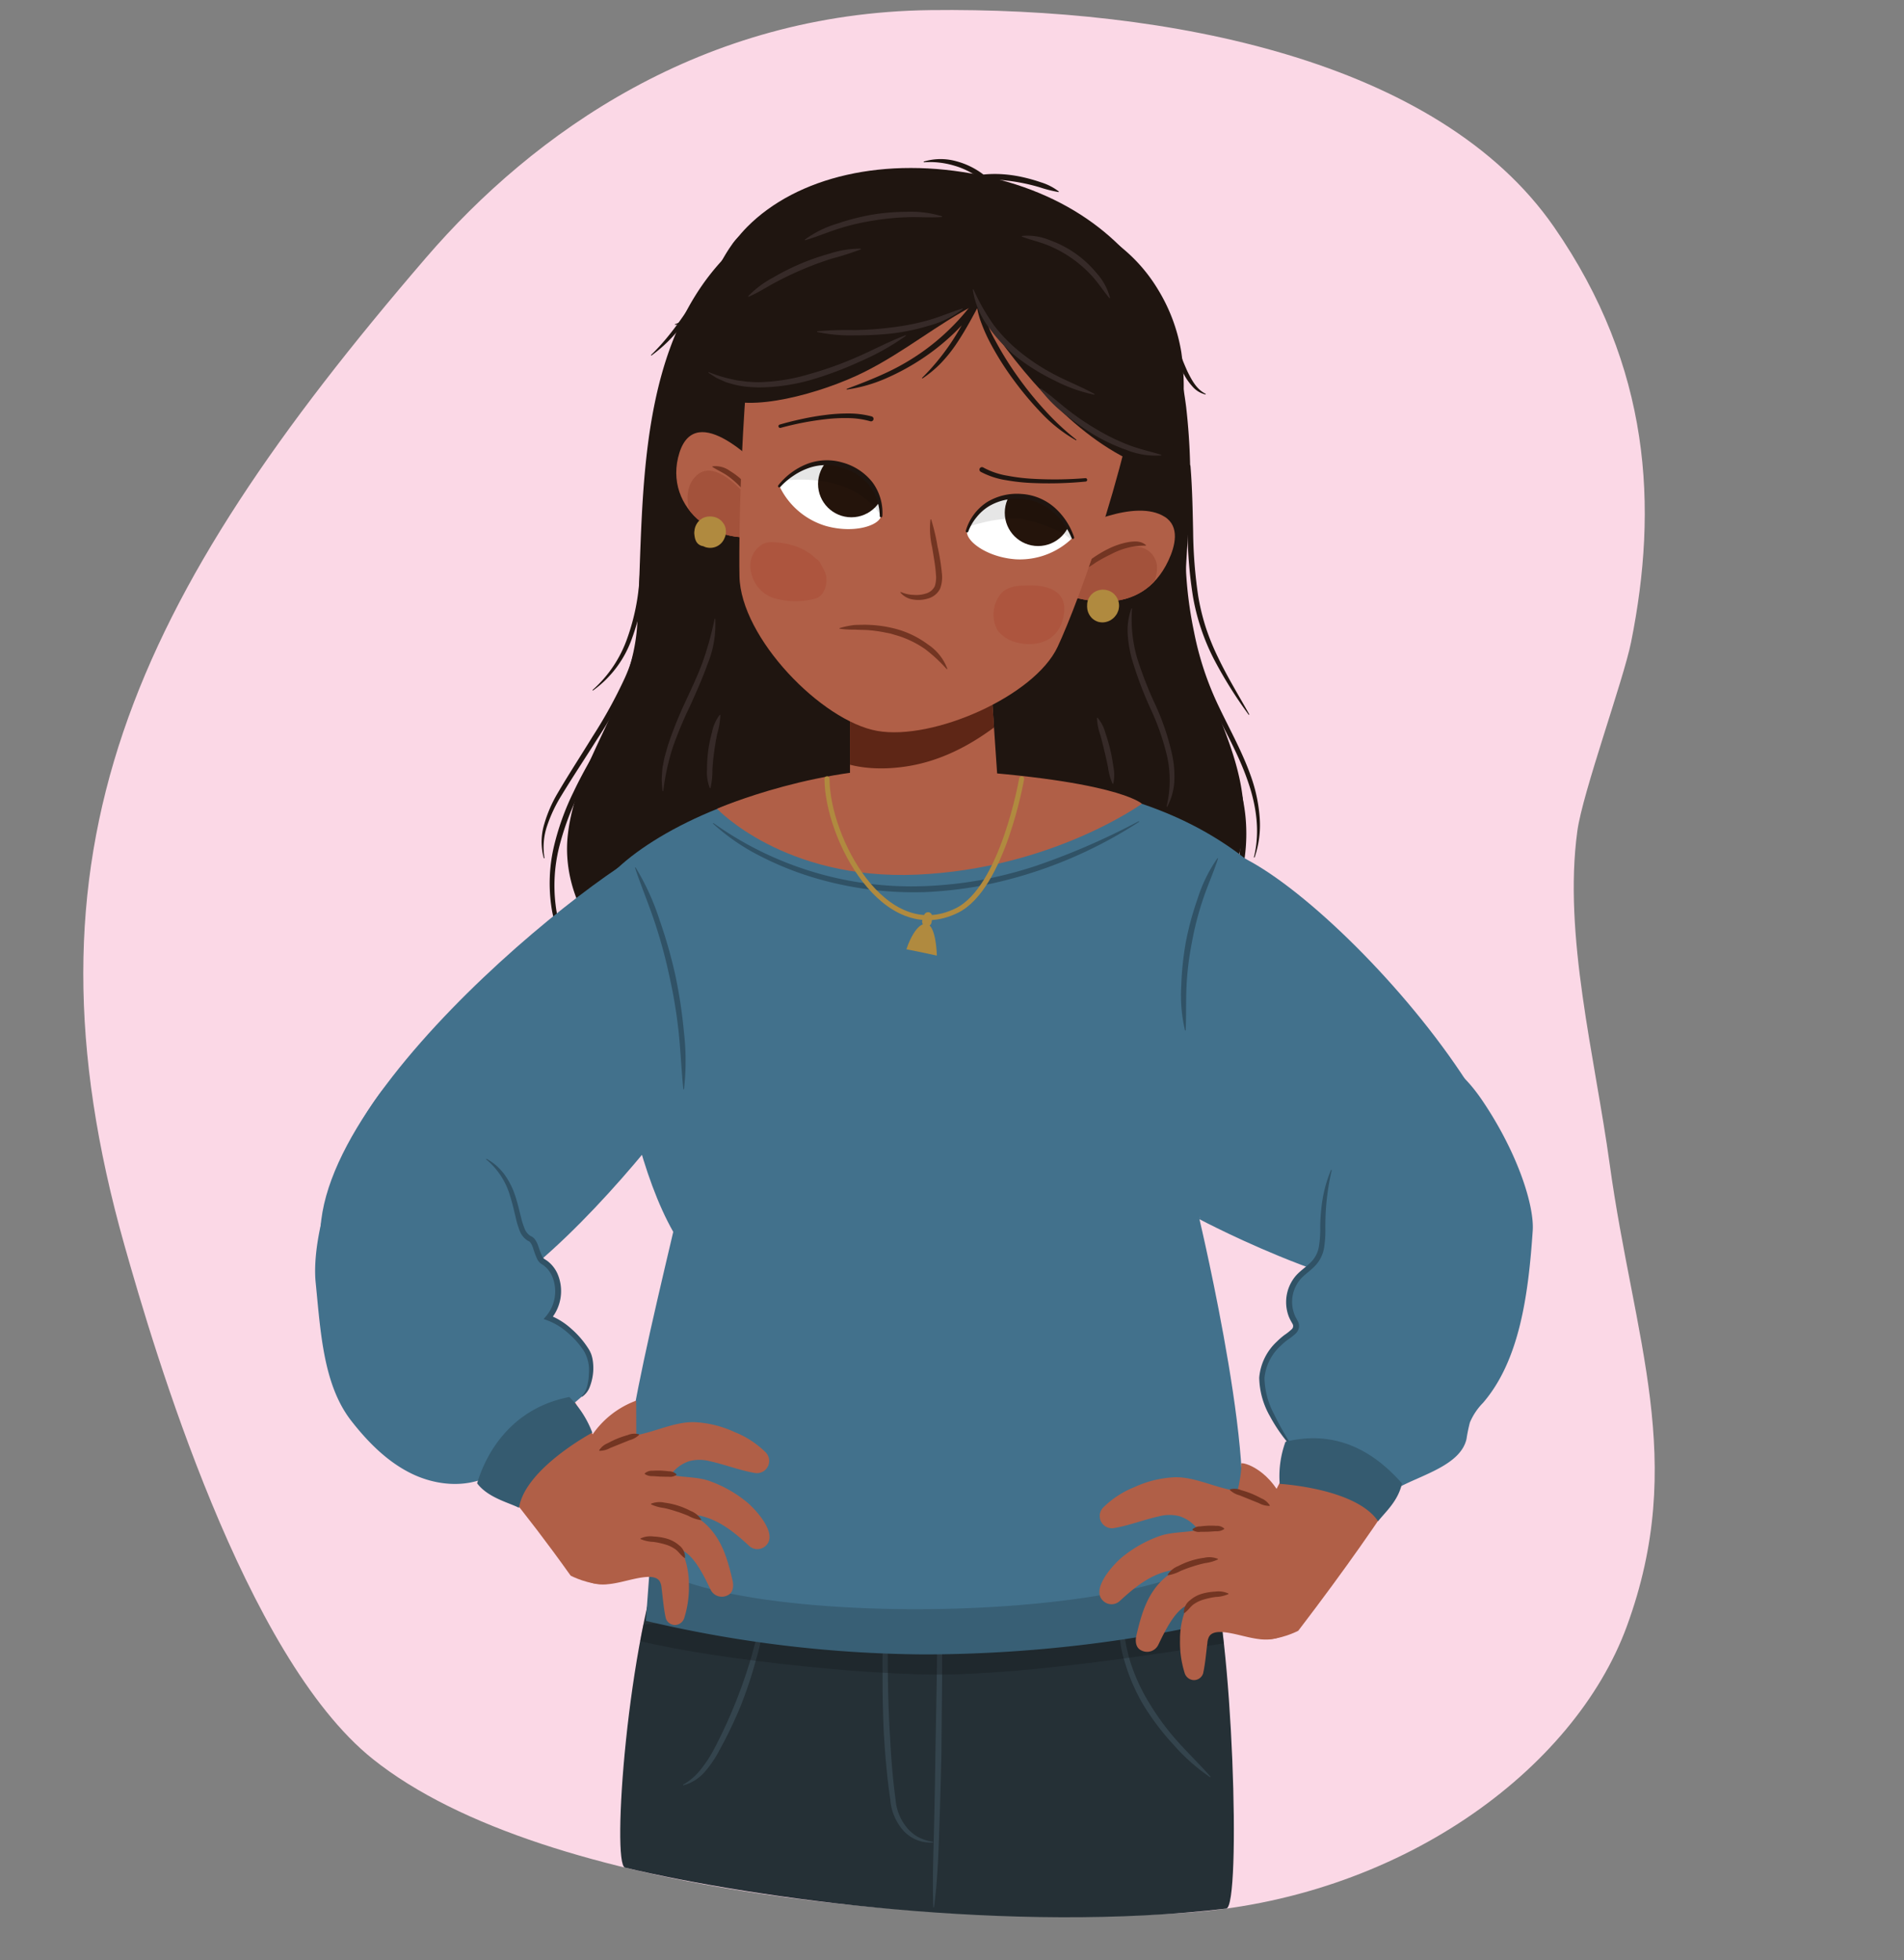 <svg xmlns="http://www.w3.org/2000/svg" xmlns:xlink="http://www.w3.org/1999/xlink" width="380" height="391.245" viewBox="0 0 380 391.245">
  <rect x="0" y="0" width="380" height="391.245" fill="#808080" stroke="none"/>
  <defs>
    <clipPath id="a">
      <path d="M124.737,372.8c-2.714-.648.486-45.467,8.272-65.112,16.763-.228,99.167-7.694,108.336,4.119,4.682,13.281,6.442,68.814,3.389,69.176C202.2,386.034,150.992,379.066,124.737,372.8Z" fill="#253036"/>
    </clipPath>
    <clipPath id="b">
      <polygon points="197.904 138.212 200.198 171.878 169.643 171.404 169.643 138.212 197.904 138.212" fill="#b05f47"/>
    </clipPath>
    <clipPath id="c">
      <path d="M154.119,95.717c-3.892-4.238-15.98-16.225-18.794-4.351-2.659,11.221,10.075,19.613,19.813,14.2" fill="#b05f47"/>
    </clipPath>
    <clipPath id="d">
      <path d="M210.085,107.892c5.057-2.974,16.579-8.406,22.384-4.716,3.059,1.944,2.074,5.852.713,8.742-5.405,11.471-17.946,8.959-26.857,3.972" fill="#b05f47"/>
    </clipPath>
    <clipPath id="e">
      <path d="M193,106.024c.353-2.439,4.175-7.119,10.186-6.952,7.928.22,10.927,8.246,10.927,8.246a15,15,0,0,1-11.431,4.324C196.935,111.222,192.721,107.978,193,106.024Z" fill="#fff"/>
    </clipPath>
    <clipPath id="f">
      <path d="M175.841,103.008c.5-2.413-1.5-8.116-7.206-10.008-7.528-2.5-13.083,4.028-13.083,4.028a15,15,0,0,0,9.272,7.961C170.374,106.555,175.441,104.942,175.841,103.008Z" fill="#fff"/>
    </clipPath>
  </defs>
  <g>
    <path d="M314.806,165.883c1.055-7.715,9.2-30.11,10.727-37.708,5.4-26.911,4-54.873-15.376-82.858C287.006,11.876,232.9,1.446,185.631,2.022c-45.438.554-79.1,24.428-100.581,49.389-58.767,68.3-82.408,118.62-60.2,197.208,5.919,20.942,23.918,82,49.544,102.505,34.738,27.79,116.74,33.512,161.446,30.752,43.2-2.669,78.289-28.44,88.838-57.233,12.118-33.074,1.4-57.265-3.417-92.254C318.292,210.812,311.959,186.692,314.806,165.883Z" fill="#fbd8e6"/>
    <g>
      <path d="M124.737,372.8c-2.714-.648.486-45.467,8.272-65.112,16.763-.228,99.167-7.694,108.336,4.119,4.682,13.281,6.442,68.814,3.389,69.176C202.2,386.034,150.992,379.066,124.737,372.8Z" fill="#253036"/>
      <g clip-path="url(#a)">
        <path d="M187.617,320.006c.483,5.056.419,10.117.4,15.175l-.132,15.175q-.177,7.586-.436,15.17c-.175,5.055-.358,10.115-1.033,15.147a.075.075,0,0,1-.083.063.074.074,0,0,1-.064-.071c-.181-5.07,0-10.117.128-15.17s.217-10.107.284-15.161l.277-15.163c.071-5.055.05-10.108.512-15.165a.074.074,0,0,1,.147,0Z" fill="#34444d"/>
        <path d="M177.019,320.933c.273,4.276.132,8.521.174,12.777s.168,8.506.428,12.748c.216,4.243.537,8.484,1.107,12.687a10.085,10.085,0,0,0,2.2,5.6,7.951,7.951,0,0,0,2.3,1.949,9.029,9.029,0,0,0,2.95.955.073.073,0,0,1,.062.083.072.072,0,0,1-.067.063,7.292,7.292,0,0,1-5.943-2.447,10.562,10.562,0,0,1-2.539-6.055c-.626-4.239-1-8.5-1.267-12.768-.224-4.268-.294-8.541-.285-12.811a82.774,82.774,0,0,1,.738-12.787.073.073,0,0,1,.085-.061A.074.074,0,0,1,177.019,320.933Z" fill="#34444d"/>
        <path d="M223.833,321.866a50.249,50.249,0,0,0,1.614,9.4,36.926,36.926,0,0,0,3.9,8.654,50.117,50.117,0,0,0,5.663,7.682c2.128,2.388,4.44,4.594,6.575,7.04a.074.074,0,0,1-.007.1.077.077,0,0,1-.09.006,38.852,38.852,0,0,1-7.26-6.448,51.212,51.212,0,0,1-5.913-7.764,37.625,37.625,0,0,1-3.889-8.981,20.877,20.877,0,0,1-.743-9.7.074.074,0,0,1,.146.008Z" fill="#34444d"/>
        <path d="M152.534,321.8a39.3,39.3,0,0,1-1.688,9.663,86.569,86.569,0,0,1-3.121,9.319,88.558,88.558,0,0,1-4.279,8.851,21.8,21.8,0,0,1-2.823,4.1,8.644,8.644,0,0,1-4.211,2.641.073.073,0,0,1-.089-.054.075.075,0,0,1,.036-.083,12.015,12.015,0,0,0,3.565-3.111,25.624,25.624,0,0,0,2.6-4,100.455,100.455,0,0,0,7.3-17.951c.926-3.108,1.537-6.276,2.562-9.4a.074.074,0,0,1,.145.024Z" fill="#34444d"/>
        <path d="M255.757,323.311c-4.774-2.428-10.177-1.464-15.385-1.16q-8.183.478-16.372.814-17.394.7-34.815.915-16.882.194-33.78.019c-10.93-.1-22.048-.866-32.813,1.3-.468.094-.367.709,0,.85,10.078,3.877,44.447,8.039,63.631,8.222s51.749-5.2,57.173-6.1C248.569,327.311,258.727,324.821,255.757,323.311Z" fill="#11171a" opacity="0.3"/>
      </g>
    </g>
    <path d="M237.456,126.045c-1.559-7.279-.547-14.81-.169-22.163a126.3,126.3,0,0,0-.558-22.667c-1.289-10.009-4.451-24.2-14.848-32.3-.882-.688-65.488-6.405-66.573-5.784-29.727,16.986-26.474,54.813-28.139,81.676-.946,15.252-12.15,26.841-13.841,41.829-1.425,12.639,7.009,26,19.5,29.648a2.765,2.765,0,0,0,.409.081,5.374,5.374,0,0,0,4.382,2.029c15.225-2,30.463-3.907,45.69-5.9a93.991,93.991,0,0,0,15-2.934c5.838,3.161,12.921,8.549,19.773,8.1,3.721-.243,7.233-2.156,10.289-4.638,9.63-5.449,18.051-14.463,19.591-25.762C249.994,152.357,240.449,140.023,237.456,126.045Z" fill="#1f1510"/>
    <g>
      <polygon points="197.904 138.212 200.198 171.878 169.643 171.404 169.643 138.212 197.904 138.212" fill="#b05f47"/>
      <g clip-path="url(#b)">
        <path d="M197.509,136.062a43.554,43.554,0,0,1-15.915,5.333,44.212,44.212,0,0,1-7.987.251c-3.027-.169-6.008-1.112-9.024-.88-2.988.229-4.464,2.6-3.553,4.59a1.353,1.353,0,0,0-.018,1.52c4.045,6.194,12.663,7.307,20.291,6.048,8.391-1.383,15.5-6.009,21.326-11.162C205.878,138.889,201.638,133.742,197.509,136.062Z" fill="#5e2616"/>
      </g>
    </g>
    <path d="M237.6,93.1c.356,4.348.43,8.7.524,13.025a93.624,93.624,0,0,0,1.017,12.879,44.558,44.558,0,0,0,1.511,6.242,47.849,47.849,0,0,0,2.431,5.959c1.848,3.891,4.118,7.585,6.237,11.375a.071.071,0,0,1-.027.1.072.072,0,0,1-.093-.021,86.479,86.479,0,0,1-6.915-11.058,43.736,43.736,0,0,1-4.179-12.415,86.387,86.387,0,0,1-1.087-13.03c-.123-4.343-.095-8.672-.416-12.973a.5.5,0,0,1,1-.08Z" fill="#1f1510"/>
    <path d="M236.593,110.472a80.1,80.1,0,0,0,1.7,15.612,61.579,61.579,0,0,0,4.922,14.88c2.249,4.746,4.879,9.381,6.6,14.449a31.367,31.367,0,0,1,1.594,7.836,19.839,19.839,0,0,1-1.012,7.886.073.073,0,0,1-.092.043.074.074,0,0,1-.045-.085c1.283-5.14.444-10.494-1.3-15.388-1.713-4.945-4.344-9.536-6.644-14.309a62.5,62.5,0,0,1-5.086-15.09,75.969,75.969,0,0,1-1.632-15.84.5.5,0,1,1,1,0Z" fill="#1f1510"/>
    <path d="M131.625,89.729a119.8,119.8,0,0,0-1.856,12.58c-.439,4.226-.712,8.474-1.053,12.722a43.945,43.945,0,0,1-2.658,12.6,21.668,21.668,0,0,1-7.677,10.188.071.071,0,0,1-.086-.113,24.634,24.634,0,0,0,6.928-10.394,43.491,43.491,0,0,0,2.443-12.356c.272-4.251.574-8.507,1-12.759a107.576,107.576,0,0,1,1.98-12.682.5.5,0,0,1,.977.214Z" fill="#1f1510"/>
    <path d="M128.626,122.643A32.716,32.716,0,0,1,125.7,135.8a87.678,87.678,0,0,1-6.52,11.743c-2.372,3.774-4.847,7.491-7.144,11.276a28.882,28.882,0,0,0-2.813,5.943,13.22,13.22,0,0,0-.555,6.487.071.071,0,0,1-.057.083.072.072,0,0,1-.082-.049,12.261,12.261,0,0,1,.067-6.7,26.773,26.773,0,0,1,2.67-6.206c2.263-3.87,4.7-7.588,7.023-11.385a94.858,94.858,0,0,0,6.395-11.625,32.732,32.732,0,0,0,2.942-12.721.5.5,0,0,1,1,0Z" fill="#1f1510"/>
    <path d="M120.867,148.362c-1.9,3.368-3.753,6.748-5.415,10.21a54,54,0,0,0-3.917,10.767,31.827,31.827,0,0,0-.639,11.343,24.452,24.452,0,0,0,3.9,10.661.07.07,0,0,1-.019.1.072.072,0,0,1-.093-.012,20.928,20.928,0,0,1-4.666-10.624,32.368,32.368,0,0,1,.5-11.7,51.54,51.54,0,0,1,3.942-11.008c1.66-3.524,3.621-6.877,5.544-10.229a.5.5,0,0,1,.87.494Z" fill="#1f1510"/>
    <path d="M247.538,157.415a33.592,33.592,0,0,1,1.179,7.745,35.073,35.073,0,0,1-.593,7.81,36.3,36.3,0,0,1-2.265,7.486A26.675,26.675,0,0,1,241.8,187.1a.07.07,0,0,1-.1.008.071.071,0,0,1-.016-.09,50.691,50.691,0,0,0,3.349-6.9,36.624,36.624,0,0,0,2.055-7.333,37.965,37.965,0,0,0,.521-7.586,36.16,36.16,0,0,0-1.041-7.529.5.5,0,0,1,.967-.254Z" fill="#1f1510"/>
    <path d="M142.753,123.59a20.884,20.884,0,0,1-1.534,8.953c-1.011,2.868-2.263,5.625-3.491,8.366a78.986,78.986,0,0,0-3.451,8.264,46.542,46.542,0,0,0-1.9,8.7.074.074,0,0,1-.079.068.076.076,0,0,1-.068-.065c-.086-.752-.151-1.516-.172-2.282.033-.761.077-1.528.158-2.29.141-.75.271-1.5.443-2.25l.62-2.2a80,80,0,0,1,3.357-8.44c1.264-2.731,2.556-5.434,3.59-8.227a64.49,64.49,0,0,0,2.383-8.6.074.074,0,0,1,.089-.056A.076.076,0,0,1,142.753,123.59Z" fill="#362a28"/>
    <path d="M143.766,142.769a14.962,14.962,0,0,1-.607,3.639c-.244,1.188-.462,2.379-.613,3.581-.175,1.2-.284,2.4-.363,3.614a16.233,16.233,0,0,1-.376,3.67.078.078,0,0,1-.1.054.08.08,0,0,1-.05-.043,8.655,8.655,0,0,1-.55-3.712,28.975,28.975,0,0,1,.24-3.745,28.686,28.686,0,0,1,.757-3.675,8.329,8.329,0,0,1,1.52-3.432.079.079,0,0,1,.112-.007A.084.084,0,0,1,143.766,142.769Z" fill="#362a28"/>
    <path d="M225.931,121.524a27.982,27.982,0,0,0,1.057,9.97,76.964,76.964,0,0,0,3.725,9.463,49.6,49.6,0,0,1,3.252,9.826A20.694,20.694,0,0,1,234.37,156a12.3,12.3,0,0,1-1.4,5.012.074.074,0,0,1-.137-.053,22.287,22.287,0,0,0,.1-9.966,48.525,48.525,0,0,0-3.325-9.554,76.254,76.254,0,0,1-3.639-9.655,24.6,24.6,0,0,1-.9-5.138,12.913,12.913,0,0,1,.72-5.15.075.075,0,0,1,.095-.044A.073.073,0,0,1,225.931,121.524Z" fill="#362a28"/>
    <path d="M219.075,143.3a7.7,7.7,0,0,1,1.551,3.054c.378,1.073.683,2.171.957,3.275.251,1.11.467,2.228.612,3.356a8.057,8.057,0,0,1-.007,3.425.079.079,0,0,1-.1.054.081.081,0,0,1-.048-.039,11.451,11.451,0,0,1-.9-3.262c-.228-1.09-.458-2.177-.728-3.256-.245-1.084-.532-2.157-.818-3.233a10.718,10.718,0,0,1-.654-3.322.08.08,0,0,1,.084-.076A.077.077,0,0,1,219.075,143.3Z" fill="#362a28"/>
    <path d="M141.969,99.778c-8.077-6.276-6.7-40.542,7.179-54.512,9.887-9.949,27.408-14.231,46.637-10.266s31.059,14.658,37.133,27.381c5.84,12.232,2.6,25.347-1.546,35.889-2.027,5.151-7.022,8.99-8.378,14.355,0,0-7.825,29.312-45.347,21.489S141.969,99.778,141.969,99.778Z" fill="#1f1510"/>
    <g>
      <path d="M154.119,95.717c-3.892-4.238-15.98-16.225-18.794-4.351-2.659,11.221,10.075,19.613,19.813,14.2" fill="#b05f47"/>
      <g clip-path="url(#c)">
        <path d="M139.143,94.809c2.956-2.556,7.033,1.2,9.1,3.32a17.981,17.981,0,0,1,4.685,9.8,1.532,1.532,0,0,1-1.634,1.673,2.941,2.941,0,0,1-1.542.655c-3.9.471-8.138-1.8-10.52-4.918C137.092,102.539,136.092,97.448,139.143,94.809Z" fill="#a3523b"/>
      </g>
    </g>
    <g>
      <path d="M210.085,107.892c5.057-2.974,16.579-8.406,22.384-4.716,3.059,1.944,2.074,5.852.713,8.742-5.405,11.471-17.946,8.959-26.857,3.972" fill="#b05f47"/>
      <g clip-path="url(#d)">
        <path d="M217.274,112.184a17.33,17.33,0,0,1,9.617-3.035,4.215,4.215,0,0,1,4.013,4.611c-.209,3.047-1.994,5.212-4.381,6.855-3.076,2.117-8.2,4.579-11.989,3.7a4.086,4.086,0,0,1-3.231-3.442C210.5,117.266,214.671,113.814,217.274,112.184Z" fill="#a3523b"/>
      </g>
    </g>
    <path d="M151.82,102.192a18.277,18.277,0,0,1-2.067-2.682,23.337,23.337,0,0,0-2.175-2.5,17.222,17.222,0,0,0-2.5-2.122c-.918-.617-1.855-1.024-2.868-1.657a.078.078,0,0,1-.03-.107.089.089,0,0,1,.052-.039,4.865,4.865,0,0,1,3.417.9,14.4,14.4,0,0,1,2.786,2.177,17.669,17.669,0,0,1,2.209,2.729,6.229,6.229,0,0,1,1.314,3.244.079.079,0,0,1-.079.08A.077.077,0,0,1,151.82,102.192Z" fill="#733522"/>
    <path d="M228.625,108.923a14.177,14.177,0,0,0-6.766,1.649,32.919,32.919,0,0,0-3.148,1.707,23.922,23.922,0,0,1-3.121,1.86.077.077,0,0,1-.1-.035.089.089,0,0,1,0-.068,7.3,7.3,0,0,1,2.636-2.652,23.243,23.243,0,0,1,3.221-1.9,15.087,15.087,0,0,1,3.581-1.218,7.989,7.989,0,0,1,1.928-.169,4,4,0,0,1,.969.192,3.189,3.189,0,0,1,.858.5.075.075,0,0,1,.014.107.074.074,0,0,1-.055.029Z" fill="#733522"/>
    <path d="M228.815,65.1c-2.139,24.164-13.571,55.168-17.743,64.037-4.639,9.86-24.873,18.719-35.966,16.77s-27.3-18.6-27.524-30.892c-.173-9.431.386-44.088,5.123-68.4" fill="#b05f47"/>
    <path d="M185.856,103.726a40.547,40.547,0,0,1,1.255,5.342,42.744,42.744,0,0,1,.882,5.493,6.519,6.519,0,0,1-.383,2.985,3.848,3.848,0,0,1-2.431,1.939,6.465,6.465,0,0,1-2.938.188,4,4,0,0,1-2.523-1.376.075.075,0,0,1,.015-.105.076.076,0,0,1,.077-.008l0,0a6.824,6.824,0,0,0,2.536.567,6.392,6.392,0,0,0,2.492-.287,2.822,2.822,0,0,0,1.714-1.418,5.559,5.559,0,0,0,.233-2.418c-.1-1.761-.464-3.56-.744-5.368a16.348,16.348,0,0,1-.337-5.527.077.077,0,0,1,.089-.061A.081.081,0,0,1,185.856,103.726Z" fill="#733522"/>
    <g>
      <path d="M173.683,84.086a16.863,16.863,0,0,0-4.4-.625,33.365,33.365,0,0,0-4.528.221,59.308,59.308,0,0,0-8.953,1.727l-.008,0a.341.341,0,0,1-.186-.656c1.487-.441,2.978-.8,4.487-1.126s3.027-.594,4.562-.782a34,34,0,0,1,4.641-.306,17.733,17.733,0,0,1,4.68.589.5.5,0,0,1-.275.962l-.006,0Z" fill="#1f1510"/>
      <path d="M196.242,93.319a15.074,15.074,0,0,0,4.781,1.636,37.906,37.906,0,0,0,5.149.624,75.506,75.506,0,0,0,10.431-.13h.009a.341.341,0,0,1,.058.68,76.205,76.205,0,0,1-10.544.291,38.819,38.819,0,0,1-5.274-.559,15.973,15.973,0,0,1-5.125-1.683.5.5,0,0,1,.5-.866l0,0Z" fill="#1f1510"/>
      <g>
        <g>
          <path d="M193,106.024c.353-2.439,4.175-7.119,10.186-6.952,7.928.22,10.927,8.246,10.927,8.246a15,15,0,0,1-11.431,4.324C196.935,111.222,192.721,107.978,193,106.024Z" fill="#fff"/>
          <g clip-path="url(#e)">
            <circle cx="207.184" cy="102.346" r="6.653" fill="#24140b"/>
            <path d="M187.836,104.26a9.519,9.519,0,0,1,3.678-1.541,1.911,1.911,0,0,1,.609-2.82c3.052-1.454,6.705-1.194,9.99-.97a26.111,26.111,0,0,1,10.518,2.9,42.463,42.463,0,0,1,8.38,5.683c2.318,2.059,4.357,4.474,4.668,7.655.108,1.108-1.491,2.074-2.189.945a28.433,28.433,0,0,0-6.588-7.326c0,.069.014.135.014.2a.505.505,0,0,1-.374.525.514.514,0,0,1-.9.287,14.3,14.3,0,0,0-3.464-3.327,30.7,30.7,0,0,0-6.377-2.445c-.627-.171-1.262-.305-1.9-.444a24.682,24.682,0,0,0-7.385.645,36.725,36.725,0,0,0-3.851,1.109,14.239,14.239,0,0,1-3.839,1.218A1.3,1.3,0,0,1,187.836,104.26Z" opacity="0.1"/>
          </g>
        </g>
        <path d="M192.753,105.954a10.228,10.228,0,0,1,4.2-5.7,11.442,11.442,0,0,1,6.941-1.65,11.038,11.038,0,0,1,6.587,2.723,13.7,13.7,0,0,1,3.887,5.909.26.26,0,0,1-.487.181l-.007-.018a13.7,13.7,0,0,0-1.669-2.944,12.926,12.926,0,0,0-2.29-2.459,10.435,10.435,0,0,0-6.087-2.4,10.869,10.869,0,0,0-6.4,1.423,9.537,9.537,0,0,0-2.491,2.187,9.9,9.9,0,0,0-1.683,2.888l-.008.021a.26.26,0,0,1-.494-.16Z" fill="#1f1510"/>
      </g>
      <g>
        <g>
          <path d="M175.841,103.008c.5-2.413-1.5-8.116-7.206-10.008-7.528-2.5-13.083,4.028-13.083,4.028a15,15,0,0,0,9.272,7.961C170.374,106.555,175.441,104.942,175.841,103.008Z" fill="#fff"/>
          <g clip-path="url(#f)">
            <circle cx="169.918" cy="96.606" r="6.653" fill="#24140b"/>
            <path d="M156.477,93.084a20.862,20.862,0,0,1,22.07,7.724,1.521,1.521,0,0,1-1.17,2.39.672.672,0,0,1-1.21.331c-3.94-6.774-12.056-8.253-19.054-7.668C155.543,95.992,154.866,93.544,156.477,93.084Z" opacity="0.1"/>
          </g>
        </g>
        <path d="M175.582,102.988a9.9,9.9,0,0,0-.6-3.289,9.531,9.531,0,0,0-1.6-2.905,10.871,10.871,0,0,0-5.528-3.518,10.432,10.432,0,0,0-6.54.183,12.934,12.934,0,0,0-2.992,1.531,13.687,13.687,0,0,0-2.572,2.2l-.012.014a.26.26,0,0,1-.4-.336,13.7,13.7,0,0,1,5.668-4.23,11.041,11.041,0,0,1,7.121-.314A11.441,11.441,0,0,1,174.1,96.24a10.226,10.226,0,0,1,2,6.788.26.26,0,0,1-.519-.017Z" fill="#1f1510"/>
      </g>
    </g>
    <path d="M226.138,92.151C213.013,86.122,201.908,72,194.7,60.792c-7.675,3.942-14.164,9.454-22.274,13.5-8.357,4.168-23.174,8.327-28.873,4.779-6.463-19.156,3.119-52.1,56.47-39.161S226.138,92.151,226.138,92.151Z" fill="#1f1510"/>
    <path d="M169.006,77.618c2.552-.953,5.056-1.916,7.5-3.042a46.166,46.166,0,0,0,7-3.939,44.419,44.419,0,0,0,6.19-5.105,43.369,43.369,0,0,0,5.187-6.107l.963.582c-1.534,2.858-3.046,5.759-4.877,8.491a28.857,28.857,0,0,1-3.064,3.866,22.277,22.277,0,0,1-3.767,3.161.073.073,0,0,1-.1-.022.074.074,0,0,1,.01-.092,44.906,44.906,0,0,0,3.245-3.59,46.378,46.378,0,0,0,2.833-3.883c1.757-2.689,3.223-5.576,4.725-8.457l.964.582a40.758,40.758,0,0,1-5.283,6.321,45.585,45.585,0,0,1-6.41,5.162,47.175,47.175,0,0,1-7.211,3.945,30.135,30.135,0,0,1-7.868,2.269.075.075,0,0,1-.083-.063A.073.073,0,0,1,169.006,77.618Z" fill="#1f1510"/>
    <path d="M195.849,60.241a24.078,24.078,0,0,0,2.837,7.835A65.835,65.835,0,0,0,203.2,75.3a67.453,67.453,0,0,0,5.366,6.627,51.012,51.012,0,0,0,6.23,5.827.071.071,0,0,1-.076.12,29.465,29.465,0,0,1-6.8-5.334,65.071,65.071,0,0,1-5.571-6.623,58,58,0,0,1-4.638-7.321,32.175,32.175,0,0,1-1.8-3.974,16.779,16.779,0,0,1-1.056-4.306.5.5,0,0,1,.992-.112Z" fill="#1f1510"/>
    <path d="M153.681,108.241c2.913-.04,6.6.766,9.07,3.2a2.617,2.617,0,0,1,1.143,1.323l.086.2a8.609,8.609,0,0,1,.636,1.166c.887,2.01-.112,4.944-1.841,5.338a14.925,14.925,0,0,1-7.332.166,6.74,6.74,0,0,1-5.493-5.21C149.039,111.109,151.4,108.273,153.681,108.241Z" fill="#ad553e"/>
    <path d="M199.948,118.313c1.481-1.419,3.5-1.408,5.136-1.451,2.988-.077,8.619.479,7.067,6.662-1.242,4.948-5.878,5.471-8.749,4.82a6.852,6.852,0,0,1-4.273-2.472A6.52,6.52,0,0,1,199.948,118.313Z" fill="#ad553e"/>
    <path d="M188.926,133.545a30.51,30.51,0,0,0-4.329-4,20.1,20.1,0,0,0-5.229-2.586l-1.408-.419c-.47-.14-.96-.2-1.439-.308a27.223,27.223,0,0,0-2.924-.419c-.983-.1-1.976-.059-2.968-.133a19.564,19.564,0,0,1-3.018-.167H167.6a.074.074,0,0,1-.01-.145,17.517,17.517,0,0,1,3.006-.613c1.02-.025,2.046-.071,3.069-.011a24.2,24.2,0,0,1,6.074,1.07,19.14,19.14,0,0,1,5.5,2.859,9.976,9.976,0,0,1,3.82,4.8.075.075,0,0,1-.125.073Z" fill="#733522"/>
    <path d="M211.234,38.335a26.385,26.385,0,0,1-3.767-.957,38.133,38.133,0,0,0-7.508-1.422,22.218,22.218,0,0,0-3.79-.027l-.227.019-.164-.133a15.256,15.256,0,0,0-5.321-2.745,17,17,0,0,0-6.036-.68.074.074,0,0,1-.029-.144,11.586,11.586,0,0,1,6.315-.1,15.462,15.462,0,0,1,5.74,2.831l-.39-.114a23.226,23.226,0,0,1,3.988-.085,26.167,26.167,0,0,1,3.927.556,33.86,33.86,0,0,1,3.806,1.068,11.257,11.257,0,0,1,3.515,1.8.076.076,0,0,1,.012.107A.078.078,0,0,1,211.234,38.335Z" fill="#1f1510"/>
    <path d="M194.272,38.676a29.072,29.072,0,0,0-8.75-2.29,52.391,52.391,0,0,0-9.145-.236,56.226,56.226,0,0,0-9.087,1.271c-3,.636-5.944,1.5-8.9,2.4a.071.071,0,0,1-.09-.045.074.074,0,0,1,.037-.087,49.688,49.688,0,0,1,17.973-4.59,48.3,48.3,0,0,1,9.349.187,28.355,28.355,0,0,1,9.062,2.491.5.5,0,0,1-.427.9Z" fill="#1f1510"/>
    <path d="M148.6,47.551a18.119,18.119,0,0,0-3.2,4.384L142.6,56.854a48.822,48.822,0,0,1-3.088,4.824,10.879,10.879,0,0,1-2.05,2.079,4.665,4.665,0,0,1-2.7,1.08.072.072,0,0,1-.072-.072.074.074,0,0,1,.053-.069c1.8-.543,2.977-2.094,4.05-3.55a50.445,50.445,0,0,0,2.894-4.808c.9-1.658,1.807-3.317,2.767-4.963.477-.825.983-1.639,1.545-2.428a9.268,9.268,0,0,1,2.029-2.215.5.5,0,0,1,.612.788Z" fill="#1f1510"/>
    <path d="M180.765,67.057a49.567,49.567,0,0,1-9.108,5.1,71.169,71.169,0,0,1-9.81,3.68,39.07,39.07,0,0,1-10.415,1.506c-.882-.025-1.768-.079-2.648-.167a18.224,18.224,0,0,1-2.61-.505l-1.274-.378-1.217-.54-.6-.269c-.192-.109-.378-.233-.565-.349-.373-.237-.747-.467-1.105-.717a.074.074,0,0,1-.018-.1.074.074,0,0,1,.086-.027l0,0a26.956,26.956,0,0,0,4.906,1.479c.817.226,1.674.256,2.507.4.844.07,1.694.11,2.542.122a37.966,37.966,0,0,0,10.087-1.614,71.505,71.505,0,0,0,9.7-3.487c3.164-1.383,6.195-3.021,9.468-4.259a.074.074,0,0,1,.1.042A.075.075,0,0,1,180.765,67.057Z" fill="#362a28"/>
    <path d="M192.114,61.716a19.032,19.032,0,0,1-6.729,3.3,41.917,41.917,0,0,1-7.354,1.548,66.4,66.4,0,0,1-7.479.378,31.072,31.072,0,0,1-7.432-.671.073.073,0,0,1-.055-.09.076.076,0,0,1,.063-.056,70.665,70.665,0,0,1,7.415-.235,65.364,65.364,0,0,0,7.343-.521,48.152,48.152,0,0,0,7.192-1.391c2.366-.645,4.577-1.623,6.964-2.388a.073.073,0,0,1,.094.048A.075.075,0,0,1,192.114,61.716Z" fill="#362a28"/>
    <path d="M194.3,57.8a41.445,41.445,0,0,0,4.045,7.1,30.936,30.936,0,0,0,5.728,5.755,41.147,41.147,0,0,0,6.906,4.378c2.444,1.249,5,2.251,7.443,3.61a.075.075,0,0,1,.029.1.077.077,0,0,1-.079.037,30.568,30.568,0,0,1-7.863-2.808,42.234,42.234,0,0,1-7.176-4.369,29.366,29.366,0,0,1-5.861-6.066,16.513,16.513,0,0,1-3.313-7.7.075.075,0,0,1,.141-.04Z" fill="#362a28"/>
    <path d="M231.706,90.919a15.741,15.741,0,0,1-6.991-1.141,36.07,36.07,0,0,1-6.431-3.022,52.98,52.98,0,0,1-5.781-4.1,25.23,25.23,0,0,1-4.944-5.035.075.075,0,0,1,.1-.1c1.986,1.308,3.672,2.883,5.5,4.317a51.707,51.707,0,0,0,5.737,3.883,41.014,41.014,0,0,0,6.19,3.043c2.151.853,4.367,1.318,6.63,2.01a.076.076,0,0,1,.052.093A.079.079,0,0,1,231.706,90.919Z" fill="#362a28"/>
    <path d="M187.963,43.322c-2.375.168-4.664-.044-6.985.046a50.914,50.914,0,0,0-6.9.7,45.9,45.9,0,0,0-6.746,1.6c-2.211.7-4.322,1.616-6.605,2.275a.074.074,0,0,1-.092-.051.076.076,0,0,1,.025-.08,21.139,21.139,0,0,1,6.342-3.143,46.981,46.981,0,0,1,6.875-1.787,42.965,42.965,0,0,1,7.079-.6,20.886,20.886,0,0,1,7.024.89.075.075,0,0,1-.021.146Z" fill="#362a28"/>
    <path d="M171.779,49.787a59.379,59.379,0,0,1-5.813,1.853c-1.924.617-3.824,1.3-5.679,2.1-1.864.774-3.683,1.653-5.467,2.6s-3.462,2.063-5.379,2.879a.075.075,0,0,1-.086-.119,19.69,19.69,0,0,1,4.941-3.695,46.889,46.889,0,0,1,11.363-4.8,18.992,18.992,0,0,1,6.094-.961.076.076,0,0,1,.071.08A.077.077,0,0,1,171.779,49.787Z" fill="#362a28"/>
    <path d="M204,47.1a11.54,11.54,0,0,1,5.585.872,21.353,21.353,0,0,1,9.235,6.5,11.841,11.841,0,0,1,2.713,4.959.075.075,0,0,1-.132.063c-1.21-1.458-2.175-2.967-3.393-4.322a24.486,24.486,0,0,0-8.81-6.189c-1.686-.7-3.438-1.055-5.213-1.736a.075.075,0,0,1-.045-.1A.079.079,0,0,1,204,47.1Z" fill="#362a28"/>
    <path d="M222.2,48.152a32.187,32.187,0,0,1,8.957,9.714,34.624,34.624,0,0,1,4.614,12.467,48.25,48.25,0,0,1,.04,13.273c-.259,2.192-.593,4.367-.918,6.524-.153,1.076-.316,2.15-.374,3.217a3.832,3.832,0,0,0,.771,2.943l.006.006a.075.075,0,0,1,0,.1.073.073,0,0,1-.092.009,2.577,2.577,0,0,1-1.021-1.37,6.108,6.108,0,0,1-.31-1.682,21.336,21.336,0,0,1,.1-3.34c.226-2.2.569-4.357.791-6.527a47.126,47.126,0,0,0-.183-12.965,33.716,33.716,0,0,0-4.332-12.113,39.772,39.772,0,0,0-3.791-5.261c-.666-.857-1.424-1.635-2.128-2.47-.729-.811-1.5-1.579-2.227-2.418a.073.073,0,0,1,0-.1A.077.077,0,0,1,222.2,48.152Z" fill="#1f1510"/>
    <path d="M230.007,57.441a9.759,9.759,0,0,1,1.7,2.675c.44.926.819,1.867,1.165,2.814.7,1.893,1.345,3.791,1.979,5.685A53.557,53.557,0,0,0,237,74.164c.856,1.716,1.81,3.553,3.6,4.437a.071.071,0,0,1,.035.095.073.073,0,0,1-.078.041,4.953,4.953,0,0,1-2.607-1.631,11.569,11.569,0,0,1-1.747-2.544,51.542,51.542,0,0,1-2.333-5.6l-2.025-5.647a19.084,19.084,0,0,0-2.538-5.169l-.031-.037a.5.5,0,0,1,.737-.671Z" fill="#1f1510"/>
    <path d="M153.747,45.2a40.52,40.52,0,0,0-6.787,5.458,48.524,48.524,0,0,0-5.54,6.748c-1.676,2.415-3.284,4.9-5.085,7.262a29.13,29.13,0,0,1-6.289,6.281.071.071,0,0,1-.09-.11c4.251-4.1,7.326-9.1,10.6-14.023a44.691,44.691,0,0,1,5.626-6.94,38.149,38.149,0,0,1,7.037-5.523.5.5,0,0,1,.532.847Z" fill="#1f1510"/>
    <path d="M223.27,120.239a1.558,1.558,0,0,0-.088-.326,3.38,3.38,0,0,0-.357-.751,3.421,3.421,0,0,0-.5-.6,3.105,3.105,0,0,0-.639-.463,3.472,3.472,0,0,0-1.539-.393,3.388,3.388,0,0,0-1.544.383,3.155,3.155,0,0,0-.621.442,3.08,3.08,0,0,0-.512.6,1.421,1.421,0,0,0-.152.258,2.924,2.924,0,0,0-.343,1.244,1.327,1.327,0,0,0,0,.141l0,.017a2.126,2.126,0,0,0,0,.444,3.125,3.125,0,0,0,.378,1.368,1.411,1.411,0,0,0,.119.211,4.021,4.021,0,0,0,.441.558,3.119,3.119,0,0,0,1.2.731,1.26,1.26,0,0,0,.257.066,3.159,3.159,0,0,0,.783.07,3.437,3.437,0,0,0,1.478-.431,4.285,4.285,0,0,0,.61-.453,1.732,1.732,0,0,0,.22-.225,4.494,4.494,0,0,0,.444-.6c.025-.046.047-.092.069-.14a5.746,5.746,0,0,0,.239-.58,3.879,3.879,0,0,0,.125-.774A3.251,3.251,0,0,0,223.27,120.239Z" fill="#b08a3f"/>
    <path d="M144.8,105.394a2.681,2.681,0,0,0-.539-1.078,2.887,2.887,0,0,0-.9-.8,3.03,3.03,0,0,0-.948-.352,3.7,3.7,0,0,0-1.468.011,3,3,0,0,0-1.343.716,3.042,3.042,0,0,0-.492.588,3.475,3.475,0,0,0-.373.789,2.736,2.736,0,0,0-.126.622,2.57,2.57,0,0,0-.043.671,8.094,8.094,0,0,0,.136.876,2.516,2.516,0,0,0,.148.43,1.828,1.828,0,0,0,1.257,1.112,1.3,1.3,0,0,0,.2.034c.133.062.268.118.4.173a1.745,1.745,0,0,0,.346.1,3.067,3.067,0,0,0,3.348-1.467,3.083,3.083,0,0,0,.222-.468,2.5,2.5,0,0,0,.172-.487A3.427,3.427,0,0,0,144.8,105.394Z" fill="#b08a3f"/>
    <g>
      <path d="M248.6,171.454c24.284,12.566,79.017,77.147,43.07,86.574-16.612,4.356-52.287-14.659-52.287-14.659" fill="#42718c"/>
      <path d="M130.533,301.393,128.9,323.55a248.524,248.524,0,0,0,55.607,6.7c35.178-.061,60.232-7.1,60.232-7.1l-2.5-25.108Z" fill="#385f75"/>
      <path d="M169.467,155.31c14.636,12.123,23.988,5.812,30.431-.134,24.534,1.751,38.982,8.678,48.706,16.278s-9.217,71.915-9.217,71.915,13.16,55.449,6.839,64.479c-11.7,16.718-103.65,17.673-117.748,3.354-7.469-7.585-3.289-26.4,5.889-65.3-12.272-21.618-15.234-68.446-11.986-71.752C130.6,165.785,149.865,156.6,169.467,155.31Z" fill="#42718c"/>
      <path d="M129.716,169.28c-18.483,9.987-83.018,63.5-61.422,89.917,22.5,27.52,72.825-45.536,72.825-45.536S147.53,159.655,129.716,169.28Z" fill="#42718c"/>
      <path d="M142.428,164.321a67.992,67.992,0,0,0,42.205,12.558,80.845,80.845,0,0,0,11.131-1.209,84.321,84.321,0,0,0,10.86-2.784,140.593,140.593,0,0,0,20.624-8.947.074.074,0,0,1,.075.127,88.891,88.891,0,0,1-31.352,12.713,82.036,82.036,0,0,1-11.3,1.3A69.741,69.741,0,0,1,162.2,175.13a62.757,62.757,0,0,1-10.532-4.271,41.813,41.813,0,0,1-9.336-6.428.075.075,0,0,1,0-.1.073.073,0,0,1,.1-.009Z" fill="#305266"/>
      <path d="M243.082,171.419c-.916,2.832-2.126,5.475-3.043,8.256a61.226,61.226,0,0,0-2.166,8.478,60.476,60.476,0,0,0-1.067,8.685c-.134,2.923-.042,5.83-.163,8.8a.073.073,0,0,1-.077.071.075.075,0,0,1-.069-.055,30.738,30.738,0,0,1-.742-8.857,61.531,61.531,0,0,1,.935-8.865,60.793,60.793,0,0,1,2.348-8.6,29.62,29.62,0,0,1,3.913-7.98.075.075,0,0,1,.105-.015A.076.076,0,0,1,243.082,171.419Z" fill="#305266"/>
      <path d="M126.877,173.192a49.079,49.079,0,0,1,4.745,10.409,98.474,98.474,0,0,1,3.151,11.018,99.663,99.663,0,0,1,1.72,11.331,50.4,50.4,0,0,1,.025,11.438.074.074,0,0,1-.083.064.076.076,0,0,1-.064-.066c-.373-3.8-.533-7.568-.924-11.332a98.823,98.823,0,0,0-1.85-11.178,99.689,99.689,0,0,0-2.977-10.932c-1.2-3.589-2.665-7.064-3.875-10.689a.074.074,0,0,1,.132-.063Z" fill="#305266"/>
    </g>
    <path d="M143.107,161.442s13.421,14.312,39.89,13.151c26.942-1.181,44.9-14.149,44.9-14.149s-4.987-4.987-41.9-6.982C164.064,152.276,143.107,161.442,143.107,161.442Z" fill="#b05f47"/>
    <path d="M165.052,155.457c.033,11.77,11.389,33.511,25.945,26.286,9.161-4.547,12.9-26.277,12.9-26.277" fill="none" stroke="#b08a3f" stroke-linecap="round" stroke-miterlimit="10"/>
    <path d="M185.526,184.742a.941.941,0,0,0,.377-.554l.065-.336a3.368,3.368,0,0,0,.052-.549l.012-.319a.858.858,0,0,0-.123-.509.535.535,0,0,0-.161-.182.758.758,0,0,0-.744-.167.528.528,0,0,0-.224.1.616.616,0,0,0-.223.219.419.419,0,0,0-.071.106c-.022.047-.04.095-.061.142l-.117.274a3.409,3.409,0,0,0-.176.5l-.079.31a1.058,1.058,0,0,0,.124.714c.006.009.016.013.021.022-1.511.556-2.794,3.393-3.287,4.988,1.684.3,6.066,1.249,6.066,1.249S186.878,186.022,185.526,184.742Z" fill="#b08a3f"/>
    <g>
      <path d="M72.593,242.128S68.219,253.636,78,270c5.444,9.108,17,18,35.892,44.526,0,0,14.591,7.713,12.388-9.769C115.723,273.442,90,246,90,246S81.13,235.99,72.593,242.128Z" fill="#b05f47"/>
      <g>
        <path d="M111.579,298.494a28.817,28.817,0,0,1,6.567-10.124c1.224-1.305,2.7-.666,4.256-.975l5.907-1.17-.8.15c3.625-.735,7.5-2.65,11.218-2.481a21.436,21.436,0,0,1,7.893,1.974,18.565,18.565,0,0,1,6.155,4.011,2.439,2.439,0,0,1-2.169,4.142c-3.015-.525-5.926-1.676-8.92-2.336a8.1,8.1,0,0,0-4.046-.035,7.289,7.289,0,0,0-3.772,2.751c2.608.578,5.336.348,7.874,1.281a25.019,25.019,0,0,1,7.368,4.206c1.78,1.5,6.381,6.5,3.6,8.776a2.4,2.4,0,0,1-3.156-.046c-3.308-3.039-6.6-5.712-11.119-6.278.628.563,1.5,1.084,2.176,1.688,3.392,3.012,4.566,7.044,5.587,11.442.26,1.119.147,2.438-.946,2.96a2.491,2.491,0,0,1-3.471-1.193c-1.188-2.445-3.195-6.742-5.765-7.826.076.223.181.425.275.641a16.4,16.4,0,0,1,1.2,6.33,20.3,20.3,0,0,1-.9,6.5,2,2,0,0,1-1.79,1.494,1.932,1.932,0,0,1-1.916-1.328c-.445-2-.591-4.08-.857-6.111a3.033,3.033,0,0,0-.378-1.308c-.559-.846-1.759-.914-2.769-.827-3.452.3-7.156,2.146-10.6,1.224a10.529,10.529,0,0,1-6.535-6.072A15.791,15.791,0,0,1,111.579,298.494Z" fill="#b05f47"/>
        <path d="M126.97,279.592A18.2,18.2,0,0,0,116.128,290.5L127,290.292Z" fill="#b05f47"/>
        <path d="M127.527,286.446a4.277,4.277,0,0,1-1.888,1.039l-1.941.784-1.943.784a4.367,4.367,0,0,1-2.088.554.086.086,0,0,1-.082-.091.093.093,0,0,1,.01-.037,3.634,3.634,0,0,1,1.7-1.394,20.422,20.422,0,0,1,1.952-.934,19.946,19.946,0,0,1,2.052-.692,3.363,3.363,0,0,1,2.2-.156.088.088,0,0,1,.051.113A.128.128,0,0,1,127.527,286.446Z" fill="#733522"/>
        <path d="M134.992,294.423a2.255,2.255,0,0,1-1.6.353c-.523.011-1.044-.01-1.564-.018l-1.553-.1a2.536,2.536,0,0,1-1.567-.41.1.1,0,0,1-.023-.134l.01-.013a2.145,2.145,0,0,1,1.582-.515c.535-.044,1.067-.039,1.6-.031.53.032,1.059.066,1.584.143a2.159,2.159,0,0,1,1.545.581.1.1,0,0,1-.008.141Z" fill="#733522"/>
        <path d="M139.864,303.442a7.872,7.872,0,0,1-2.49-.859c-.793-.326-1.592-.634-2.409-.882a23.118,23.118,0,0,0-2.469-.68,8.386,8.386,0,0,1-2.534-.717.081.081,0,0,1-.035-.11.094.094,0,0,1,.038-.036,4.61,4.61,0,0,1,2.716-.193,14.953,14.953,0,0,1,2.653.589,16.049,16.049,0,0,1,2.5,1.05,4.412,4.412,0,0,1,2.115,1.718.082.082,0,0,1-.036.111.075.075,0,0,1-.043.009Z" fill="#733522"/>
        <path d="M136.581,310.975c-.774-.576-1.122-1.21-1.746-1.681a6.608,6.608,0,0,0-2.083-1,15.238,15.238,0,0,0-2.383-.51,6.871,6.871,0,0,1-2.5-.556.082.082,0,0,1-.036-.111.084.084,0,0,1,.035-.035,4.708,4.708,0,0,1,2.606-.366,11.467,11.467,0,0,1,2.636.426,6.454,6.454,0,0,1,2.428,1.331,2.966,2.966,0,0,1,1.183,2.452.085.085,0,0,1-.094.073A.1.1,0,0,1,136.581,310.975Z" fill="#733522"/>
      </g>
    </g>
    <g>
      <path d="M76,218c-9,12-13.908,28.918-13,38,1,10,1.525,20.5,7.155,27.684,3.313,4.228,7.2,8.159,12.038,10.5s10.754,2.886,15.539.446l18.408-15.873c1.9-1.308,2.414-6.6,1.1-8.894a16.671,16.671,0,0,0-7.785-6.816c2.972-3.4,2.474-9.146-1.067-11.216-1.275-.745-3.258-.963-4.61-1.556-3.487-1.527-1.388-10.96-8.68-15.883C95.094,234.389,86.4,204.136,76,218Z" fill="#42718c"/>
      <path d="M116.1,278.693a4.247,4.247,0,0,0,1.1-2.1,10.106,10.106,0,0,0,.325-2.392,7.533,7.533,0,0,0-.986-4.513,17.127,17.127,0,0,0-3.2-3.622,13.164,13.164,0,0,0-4.068-2.489l-.778-.275.541-.624a7.689,7.689,0,0,0,1.126-7.993A5.5,5.5,0,0,0,108.97,253a4.753,4.753,0,0,0-.809-.626,2.288,2.288,0,0,1-.577-.483,3.176,3.176,0,0,1-.385-.584,19.007,19.007,0,0,1-.825-2.221,4.668,4.668,0,0,0-.424-.922,1.336,1.336,0,0,0-.259-.3.768.768,0,0,0-.131-.083l-.305-.163a4.078,4.078,0,0,1-1.581-2.059,16.5,16.5,0,0,1-.691-2.268c-.363-1.5-.684-2.979-1.139-4.408a14.808,14.808,0,0,0-4.791-7.43.074.074,0,0,1,.082-.122,11.8,11.8,0,0,1,1.912,1.332,12.964,12.964,0,0,1,1.595,1.73,15.517,15.517,0,0,1,2.14,4.181c.507,1.478.839,3,1.215,4.462a15.454,15.454,0,0,0,.665,2.112,3.039,3.039,0,0,0,1.149,1.527l.2.107a1.843,1.843,0,0,1,.357.216,2.37,2.37,0,0,1,.5.553,5.667,5.667,0,0,1,.552,1.149,19.019,19.019,0,0,0,.786,2.072,1.351,1.351,0,0,0,.551.614,5.925,5.925,0,0,1,1.011.764,6.663,6.663,0,0,1,1.462,2.03,8.735,8.735,0,0,1-1.36,9.236l-.237-.9a14.228,14.228,0,0,1,4.4,2.742,18.17,18.17,0,0,1,3.359,3.888,5.927,5.927,0,0,1,.615,1.208,6.945,6.945,0,0,1,.31,1.305,10.27,10.27,0,0,1,.03,2.6,10.533,10.533,0,0,1-.615,2.509,4.047,4.047,0,0,1-1.552,2.045.072.072,0,0,1-.1-.027A.078.078,0,0,1,116.1,278.693Z" fill="#305266"/>
    </g>
    <path d="M118.211,285.983s-13.391,7.149-14.631,15c-2.052-1.053-6.171-2-8.356-4.887,1.7-5.7,6.565-14.927,18.409-17.232A20.071,20.071,0,0,1,118.211,285.983Z" fill="#355b70"/>
    <g>
      <path d="M300.407,253.128S300.781,261.636,291,278c-5.444,9.108-12.543,22.209-31.892,47.526,0,0-14.591,7.713-12.388-9.769C257.277,284.442,283,257,283,257S291.87,246.99,300.407,253.128Z" fill="#b05f47"/>
      <g>
        <path d="M261.421,309.494a28.817,28.817,0,0,0-6.567-10.124c-1.224-1.305-2.7-.666-4.256-.975l-5.907-1.17.8.15c-3.625-.735-7.5-2.65-11.218-2.481a21.436,21.436,0,0,0-7.893,1.974,18.565,18.565,0,0,0-6.155,4.011,2.439,2.439,0,0,0,2.169,4.142c3.015-.525,5.926-1.676,8.92-2.336a8.1,8.1,0,0,1,4.046-.035,7.289,7.289,0,0,1,3.772,2.751c-2.608.578-5.336.348-7.874,1.281a25.019,25.019,0,0,0-7.368,4.206c-1.78,1.5-6.381,6.5-3.6,8.776a2.4,2.4,0,0,0,3.156-.046c3.308-3.039,6.6-5.712,11.119-6.278-.628.563-1.5,1.084-2.176,1.688-3.392,3.012-4.566,7.044-5.587,11.442-.26,1.119-.147,2.438.946,2.96a2.491,2.491,0,0,0,3.471-1.193c1.188-2.445,3.195-6.742,5.765-7.826-.076.223-.181.425-.275.641a16.4,16.4,0,0,0-1.2,6.33,20.3,20.3,0,0,0,.9,6.5,2,2,0,0,0,1.79,1.494,1.932,1.932,0,0,0,1.916-1.328c.445-2,.591-4.08.857-6.111a3.033,3.033,0,0,1,.378-1.308c.559-.846,1.759-.914,2.769-.827,3.452.3,7.156,2.146,10.6,1.224a10.529,10.529,0,0,0,6.535-6.072A15.791,15.791,0,0,0,261.421,309.494Z" fill="#b05f47"/>
        <path d="M247.712,292.159c-.031-.438,6.3.949,9.16,9.342L246,301.292S247.928,295.152,247.712,292.159Z" fill="#b05f47"/>
        <path d="M245.505,297.3a3.363,3.363,0,0,1,2.2.156,19.946,19.946,0,0,1,2.052.692,20.422,20.422,0,0,1,1.952.934,3.634,3.634,0,0,1,1.7,1.394.087.087,0,0,1-.035.118.1.1,0,0,1-.037.01,4.367,4.367,0,0,1-2.088-.554l-1.943-.784-1.941-.784a4.277,4.277,0,0,1-1.888-1.039.087.087,0,0,1,0-.124A.108.108,0,0,1,245.505,297.3Z" fill="#733522"/>
        <path d="M238,305.277a2.159,2.159,0,0,1,1.545-.581c.525-.077,1.054-.111,1.584-.143.531-.008,1.063-.013,1.6.031a2.145,2.145,0,0,1,1.582.515.1.1,0,0,1,0,.136l-.012.011a2.536,2.536,0,0,1-1.567.41l-1.553.1c-.52.008-1.041.029-1.564.018a2.255,2.255,0,0,1-1.6-.353.1.1,0,0,1-.017-.14Z" fill="#733522"/>
        <path d="M233.05,314.322a4.412,4.412,0,0,1,2.115-1.718,16.049,16.049,0,0,1,2.5-1.05,14.953,14.953,0,0,1,2.653-.589,4.61,4.61,0,0,1,2.716.193.08.08,0,0,1,.039.108.088.088,0,0,1-.036.038,8.386,8.386,0,0,1-2.534.717,23.118,23.118,0,0,0-2.469.68c-.817.248-1.616.556-2.409.882a7.872,7.872,0,0,1-2.49.859h-.006a.081.081,0,0,1-.088-.076A.083.083,0,0,1,233.05,314.322Z" fill="#733522"/>
        <path d="M236.283,321.92a2.966,2.966,0,0,1,1.183-2.452,6.454,6.454,0,0,1,2.428-1.331,11.467,11.467,0,0,1,2.636-.426,4.708,4.708,0,0,1,2.606.366.081.081,0,0,1,.034.112.088.088,0,0,1-.035.034,6.871,6.871,0,0,1-2.5.556,15.238,15.238,0,0,0-2.383.51,6.608,6.608,0,0,0-2.083,1c-.624.471-.972,1.105-1.746,1.681a.084.084,0,0,1-.118-.013A.091.091,0,0,1,236.283,321.92Z" fill="#733522"/>
      </g>
    </g>
    <g>
      <path d="M296.028,219.959c7.074,10.577,10.194,20.878,9.872,25.69-.875,13.027-2.68,25.989-9.927,34.391a12.481,12.481,0,0,0-2.614,3.916,32.548,32.548,0,0,0-.678,3.309c-1.2,5.221-8.989,7.149-13.681,9.735l-21-8c-3.082-4.042-7.258-10.753-5.913-15.655a12.513,12.513,0,0,1,5.086-6.745c.712-.5,1.555-1.106,1.5-1.971a2.825,2.825,0,0,0-.485-1.163,7.511,7.511,0,0,1,.958-8.536c1.1-1.21,2.606-2.041,3.548-3.38,1.4-1.988,1.276-4.621,1.308-7.052a32.82,32.82,0,0,1,3.913-15.91C277.564,211.768,285.922,204.849,296.028,219.959Z" fill="#42718c"/>
      <path d="M257.942,289.045a32.151,32.151,0,0,1-4.515-6.389A16.041,16.041,0,0,1,251.316,275a11.072,11.072,0,0,1,3.5-7.178,14.814,14.814,0,0,1,1.52-1.324,11.125,11.125,0,0,0,1.438-1.135.846.846,0,0,0,.17-1.125c-.12-.229-.313-.535-.468-.855a6.622,6.622,0,0,1-.4-.975,8.106,8.106,0,0,1,1.635-7.846c.949-1.029,2.065-1.732,2.915-2.6a5.723,5.723,0,0,0,1.6-3.13,21.084,21.084,0,0,0,.264-3.775,34.977,34.977,0,0,1,.234-3.917,26.606,26.606,0,0,1,1.915-7.582.073.073,0,0,1,.1-.039.074.074,0,0,1,.043.085,50.2,50.2,0,0,0-1.149,7.619c-.087,1.28-.116,2.555-.122,3.842a21.968,21.968,0,0,1-.245,3.968,6.83,6.83,0,0,1-1.85,3.7c-.965.987-2.061,1.7-2.858,2.594a7,7,0,0,0-1.335,6.709,5.463,5.463,0,0,0,.329.822c.124.266.277.508.456.854a2.074,2.074,0,0,1,.232,1.3,2.276,2.276,0,0,1-.6,1.14,11.437,11.437,0,0,1-1.61,1.263,13.9,13.9,0,0,0-1.419,1.212,10,10,0,0,0-3.247,6.422,16.079,16.079,0,0,0,1.89,7.2,61.265,61.265,0,0,0,3.808,6.709.074.074,0,0,1-.022.1A.073.073,0,0,1,257.942,289.045Z" fill="#305266"/>
      <path d="M255.4,296.205s15.194.845,19.638,7.461c1.422-1.823,4-4.009,4.769-7.557-3.951-4.467-11.507-11.214-23.25-8.309A20.131,20.131,0,0,0,255.4,296.205Z" fill="#355b70"/>
    </g>
  </g>
  <g>
    <path d="M7.109,9.945l-.63,1.909h-.81L7.731,5.786h.946l2.07,6.068H9.91L9.262,9.945ZM9.1,9.333,8.505,7.586c-.135-.4-.225-.756-.315-1.107H8.172c-.09.36-.189.729-.306,1.1L7.271,9.333Z" fill="none"/>
    <path d="M13.409,11.043a2.083,2.083,0,0,0,1.045.315c.576,0,.846-.288.846-.648,0-.378-.225-.585-.81-.8-.783-.279-1.152-.711-1.152-1.233a1.343,1.343,0,0,1,1.5-1.279,2.174,2.174,0,0,1,1.071.27l-.2.577a1.682,1.682,0,0,0-.891-.253c-.469,0-.729.27-.729.594,0,.361.26.523.828.739.756.288,1.143.666,1.143,1.314,0,.765-.594,1.3-1.629,1.3a2.473,2.473,0,0,1-1.224-.3Z" fill="none"/>
    <path d="M18.035,6.245V7.5H19.17v.6H18.035v2.349c0,.54.153.846.595.846a1.725,1.725,0,0,0,.459-.054l.036.594a1.939,1.939,0,0,1-.7.108,1.1,1.1,0,0,1-.856-.333,1.614,1.614,0,0,1-.306-1.134V8.1h-.675V7.5h.675V6.452Z" fill="none"/>
    <path d="M23.706,10.665c0,.45.009.846.035,1.189h-.7l-.045-.712h-.017a1.64,1.64,0,0,1-1.441.811c-.684,0-1.5-.379-1.5-1.909V7.5h.793V9.909c0,.828.252,1.386.972,1.386a1.111,1.111,0,0,0,1.116-1.125V7.5h.793Z" fill="none"/>
    <path d="M28.781,5.461v5.267c0,.387.01.829.036,1.126h-.711L28.07,11.1h-.017a1.614,1.614,0,0,1-1.486.856A1.987,1.987,0,0,1,24.7,9.738,2.085,2.085,0,0,1,26.657,7.4a1.46,1.46,0,0,1,1.315.666h.017v-2.6ZM27.989,9.27a1.4,1.4,0,0,0-.036-.333,1.165,1.165,0,0,0-1.142-.918c-.82,0-1.306.72-1.306,1.683,0,.882.432,1.611,1.287,1.611a1.19,1.19,0,0,0,1.161-.945,1.376,1.376,0,0,0,.036-.342Z" fill="none"/>
    <path d="M30.536,9.819a1.4,1.4,0,0,0,1.494,1.513,2.858,2.858,0,0,0,1.206-.226l.136.567a3.534,3.534,0,0,1-1.45.27,2.023,2.023,0,0,1-2.143-2.2A2.116,2.116,0,0,1,31.823,7.4a1.846,1.846,0,0,1,1.8,2.053,3.2,3.2,0,0,1-.027.369Zm2.322-.567a1.128,1.128,0,0,0-1.1-1.288,1.313,1.313,0,0,0-1.215,1.288Z" fill="none"/>
    <path d="M34.6,8.676c0-.45-.009-.82-.037-1.18h.7l.044.72h.019a1.6,1.6,0,0,1,1.44-.819c.6,0,1.539.36,1.539,1.855v2.6h-.791V9.342c0-.7-.261-1.288-1.009-1.288a1.125,1.125,0,0,0-1.062.811,1.139,1.139,0,0,0-.054.369v2.62H34.6Z" fill="none"/>
    <path d="M40.517,6.245V7.5h1.134v.6H40.517v2.349c0,.54.153.846.594.846a1.719,1.719,0,0,0,.459-.054l.036.594a1.939,1.939,0,0,1-.7.108,1.093,1.093,0,0,1-.855-.333,1.609,1.609,0,0,1-.307-1.134V8.1h-.675V7.5h.675V6.452Z" fill="none"/>
    <path d="M44.449,5.461h.792v2.72h.019a1.476,1.476,0,0,1,.566-.559,1.637,1.637,0,0,1,.811-.225c.585,0,1.521.36,1.521,1.864v2.593h-.792v-2.5c0-.7-.261-1.3-1.009-1.3a1.138,1.138,0,0,0-1.061.793.94.94,0,0,0-.055.378v2.629h-.792Z" fill="none"/>
    <path d="M51.857,11.854l-.063-.55h-.027a1.625,1.625,0,0,1-1.332.649A1.241,1.241,0,0,1,49.1,10.7c0-1.053.935-1.629,2.619-1.62v-.09a.9.9,0,0,0-.991-1.009,2.156,2.156,0,0,0-1.133.325l-.181-.523A2.707,2.707,0,0,1,50.849,7.4c1.332,0,1.656.91,1.656,1.783v1.629a6.138,6.138,0,0,0,.072,1.045ZM51.74,9.63c-.864-.018-1.845.135-1.845.981a.7.7,0,0,0,.747.756,1.084,1.084,0,0,0,1.053-.729.827.827,0,0,0,.045-.252Z" fill="none"/>
    <path d="M53.674,11.043a2.076,2.076,0,0,0,1.045.315c.576,0,.845-.288.845-.648,0-.378-.224-.585-.809-.8C53.972,9.63,53.6,9.2,53.6,8.676a1.343,1.343,0,0,1,1.5-1.279,2.175,2.175,0,0,1,1.072.27l-.2.577a1.685,1.685,0,0,0-.891-.253c-.469,0-.73.27-.73.594,0,.361.261.523.829.739.755.288,1.143.666,1.143,1.314,0,.765-.595,1.3-1.63,1.3a2.469,2.469,0,0,1-1.223-.3Z" fill="none"/>
    <path d="M60.208,6.245V7.5h1.135v.6H60.208v2.349c0,.54.153.846.595.846a1.725,1.725,0,0,0,.459-.054l.036.594a1.943,1.943,0,0,1-.7.108,1.1,1.1,0,0,1-.856-.333,1.614,1.614,0,0,1-.306-1.134V8.1h-.675V7.5h.675V6.452Z" fill="none"/>
    <path d="M62.232,5.461h.792v2.72h.019a1.476,1.476,0,0,1,.566-.559A1.637,1.637,0,0,1,64.42,7.4c.585,0,1.521.36,1.521,1.864v2.593h-.792v-2.5c0-.7-.26-1.3-1.008-1.3a1.139,1.139,0,0,0-1.062.793.94.94,0,0,0-.055.378v2.629h-.792Z" fill="none"/>
    <path d="M67.669,9.819a1.4,1.4,0,0,0,1.494,1.513,2.862,2.862,0,0,0,1.206-.226l.136.567a3.534,3.534,0,0,1-1.45.27,2.023,2.023,0,0,1-2.143-2.2A2.116,2.116,0,0,1,68.956,7.4a1.846,1.846,0,0,1,1.8,2.053,2.946,2.946,0,0,1-.028.369Zm2.322-.567a1.128,1.128,0,0,0-1.1-1.288,1.313,1.313,0,0,0-1.215,1.288Z" fill="none"/>
    <path d="M72.618,6.272a.49.49,0,0,1-.98,0,.483.483,0,0,1,.495-.5A.469.469,0,0,1,72.618,6.272Zm-.882,5.582V7.5h.792v4.358Z" fill="none"/>
    <path d="M73.842,8.855c0-.513-.009-.954-.036-1.359H74.5l.027.856h.036A1.307,1.307,0,0,1,75.769,7.4a.849.849,0,0,1,.224.027v.747a1.191,1.191,0,0,0-.269-.026,1.111,1.111,0,0,0-1.063,1.017,2.229,2.229,0,0,0-.036.369v2.323h-.783Z" fill="none"/>
    <path d="M78.693,5.461h.792v2.72H79.5a1.476,1.476,0,0,1,.566-.559,1.637,1.637,0,0,1,.811-.225c.585,0,1.521.36,1.521,1.864v2.593H81.61v-2.5c0-.7-.26-1.3-1.008-1.3a1.139,1.139,0,0,0-1.062.793.94.94,0,0,0-.055.378v2.629h-.792Z" fill="none"/>
    <path d="M86.1,11.854l-.064-.55h-.027a1.623,1.623,0,0,1-1.332.649A1.241,1.241,0,0,1,83.347,10.7c0-1.053.935-1.629,2.619-1.62v-.09a.9.9,0,0,0-.99-1.009,2.156,2.156,0,0,0-1.134.325l-.181-.523A2.707,2.707,0,0,1,85.093,7.4c1.332,0,1.656.91,1.656,1.783v1.629a6.242,6.242,0,0,0,.072,1.045ZM85.984,9.63c-.864-.018-1.845.135-1.845.981a.7.7,0,0,0,.747.756,1.084,1.084,0,0,0,1.053-.729.827.827,0,0,0,.045-.252Z" fill="none"/>
    <path d="M88.026,8.676c0-.45-.008-.82-.036-1.18h.7l.045.72h.019A1.6,1.6,0,0,1,90.2,7.4c.6,0,1.539.36,1.539,1.855v2.6h-.792V9.342c0-.7-.261-1.288-1.008-1.288a1.125,1.125,0,0,0-1.062.811,1.137,1.137,0,0,0-.055.369v2.62h-.792Z" fill="none"/>
    <path d="M96.784,5.461v5.267c0,.387.01.829.036,1.126h-.711l-.036-.757h-.017a1.615,1.615,0,0,1-1.486.856,1.987,1.987,0,0,1-1.864-2.215A2.085,2.085,0,0,1,94.66,7.4a1.46,1.46,0,0,1,1.315.666h.017v-2.6ZM95.992,9.27a1.4,1.4,0,0,0-.036-.333,1.165,1.165,0,0,0-1.144-.918c-.818,0-1.3.72-1.3,1.683,0,.882.431,1.611,1.287,1.611a1.191,1.191,0,0,0,1.161-.945,1.376,1.376,0,0,0,.036-.342Z" fill="none"/>
    <path d="M97.989,11.043a2.083,2.083,0,0,0,1.045.315c.576,0,.846-.288.846-.648,0-.378-.225-.585-.81-.8-.783-.279-1.152-.711-1.152-1.233a1.343,1.343,0,0,1,1.5-1.279,2.174,2.174,0,0,1,1.071.27l-.2.577a1.682,1.682,0,0,0-.891-.253c-.468,0-.729.27-.729.594,0,.361.261.523.828.739.756.288,1.144.666,1.144,1.314,0,.765-.595,1.3-1.63,1.3a2.473,2.473,0,0,1-1.224-.3Z" fill="none"/>
    <path d="M107.514,9.639a2.13,2.13,0,0,1-2.17,2.314,2.072,2.072,0,0,1-2.089-2.242A2.128,2.128,0,0,1,105.416,7.4,2.064,2.064,0,0,1,107.514,9.639Zm-3.457.045c0,.954.548,1.674,1.323,1.674.756,0,1.323-.711,1.323-1.692,0-.738-.369-1.675-1.306-1.675S104.057,8.855,104.057,9.684Z" fill="none"/>
    <path d="M108.512,8.676c0-.45-.009-.82-.036-1.18h.7l.045.72h.018a1.6,1.6,0,0,1,1.441-.819c.6,0,1.539.36,1.539,1.855v2.6h-.792V9.342c0-.7-.261-1.288-1.009-1.288a1.125,1.125,0,0,0-1.062.811,1.139,1.139,0,0,0-.054.369v2.62h-.792Z" fill="none"/>
    <path d="M116.369,6.245V7.5H117.5v.6h-1.135v2.349c0,.54.153.846.595.846a1.725,1.725,0,0,0,.459-.054l.036.594a1.943,1.943,0,0,1-.7.108,1.1,1.1,0,0,1-.856-.333,1.614,1.614,0,0,1-.306-1.134V8.1h-.675V7.5h.675V6.452Z" fill="none"/>
    <path d="M118.394,5.461h.792v2.72h.018a1.472,1.472,0,0,1,.567-.559,1.63,1.63,0,0,1,.81-.225c.585,0,1.522.36,1.522,1.864v2.593h-.792v-2.5c0-.7-.262-1.3-1.009-1.3a1.139,1.139,0,0,0-1.062.793.941.941,0,0,0-.054.378v2.629h-.792Z" fill="none"/>
    <path d="M123.83,9.819a1.4,1.4,0,0,0,1.494,1.513,2.858,2.858,0,0,0,1.206-.226l.136.567a3.534,3.534,0,0,1-1.45.27,2.023,2.023,0,0,1-2.143-2.2,2.116,2.116,0,0,1,2.044-2.35,1.846,1.846,0,0,1,1.8,2.053,3.2,3.2,0,0,1-.027.369Zm2.322-.567a1.128,1.128,0,0,0-1.1-1.288,1.313,1.313,0,0,0-1.215,1.288Z" fill="none"/>
    <path d="M128.779,6.272a.49.49,0,0,1-.98,0,.483.483,0,0,1,.5-.5A.469.469,0,0,1,128.779,6.272Zm-.882,5.582V7.5h.792v4.358Z" fill="none"/>
    <path d="M130,8.855c0-.513-.009-.954-.036-1.359h.693l.028.856h.035A1.307,1.307,0,0,1,131.93,7.4a.849.849,0,0,1,.224.027v.747a1.191,1.191,0,0,0-.269-.026,1.11,1.11,0,0,0-1.063,1.017,2.229,2.229,0,0,0-.036.369v2.323H130Z" fill="none"/>
    <path d="M134.854,5.461h.792v2.72h.019a1.476,1.476,0,0,1,.566-.559,1.637,1.637,0,0,1,.811-.225c.585,0,1.521.36,1.521,1.864v2.593h-.792v-2.5c0-.7-.261-1.3-1.008-1.3a1.139,1.139,0,0,0-1.062.793.94.94,0,0,0-.055.378v2.629h-.792Z" fill="none"/>
    <path d="M140.731,6.272a.49.49,0,0,1-.98,0,.483.483,0,0,1,.5-.5A.469.469,0,0,1,140.731,6.272Zm-.881,5.582V7.5h.792v4.358Z" fill="none"/>
    <path d="M141.955,8.918c0-.558-.017-1.008-.036-1.422h.711l.036.748h.019a1.71,1.71,0,0,1,1.547-.847,1.974,1.974,0,0,1,1.846,2.215,2.063,2.063,0,0,1-1.98,2.341,1.529,1.529,0,0,1-1.342-.684h-.018v2.367h-.783Zm.783,1.162a1.783,1.783,0,0,0,.036.324,1.224,1.224,0,0,0,1.189.928c.837,0,1.323-.685,1.323-1.684,0-.874-.459-1.621-1.3-1.621a1.265,1.265,0,0,0-1.2.982,1.331,1.331,0,0,0-.054.324Z" fill="none"/>
    <path d="M146.968,11.043a2.076,2.076,0,0,0,1.045.315c.576,0,.845-.288.845-.648,0-.378-.224-.585-.809-.8-.783-.279-1.153-.711-1.153-1.233A1.344,1.344,0,0,1,148.4,7.4a2.175,2.175,0,0,1,1.072.27l-.2.577a1.678,1.678,0,0,0-.89-.253c-.469,0-.73.27-.73.594,0,.361.261.523.828.739.756.288,1.144.666,1.144,1.314,0,.765-.595,1.3-1.63,1.3a2.469,2.469,0,0,1-1.223-.3Z" fill="none"/>
    <path d="M150.353,11.385a.532.532,0,0,1,.54-.567.568.568,0,0,1-.009,1.135A.531.531,0,0,1,150.353,11.385Z" fill="none"/>
    <path d="M155.124,6.452h-1.846V5.786h4.493v.666h-1.855v5.4h-.792Z" fill="none"/>
    <path d="M158.354,5.461h.792v2.72h.019a1.476,1.476,0,0,1,.566-.559,1.637,1.637,0,0,1,.811-.225c.585,0,1.521.36,1.521,1.864v2.593h-.792v-2.5c0-.7-.261-1.3-1.008-1.3a1.139,1.139,0,0,0-1.062.793.94.94,0,0,0-.055.378v2.629h-.792Z" fill="none"/>
    <path d="M163.791,9.819a1.4,1.4,0,0,0,1.494,1.513,2.858,2.858,0,0,0,1.206-.226l.136.567a3.534,3.534,0,0,1-1.45.27,2.023,2.023,0,0,1-2.143-2.2,2.116,2.116,0,0,1,2.044-2.35,1.846,1.846,0,0,1,1.8,2.053,3.2,3.2,0,0,1-.027.369Zm2.322-.567a1.128,1.128,0,0,0-1.1-1.288A1.313,1.313,0,0,0,163.8,9.252Z" fill="none"/>
    <path d="M168.74,6.272a.49.49,0,0,1-.98,0,.483.483,0,0,1,.5-.5A.469.469,0,0,1,168.74,6.272Zm-.882,5.582V7.5h.792v4.358Z" fill="none"/>
    <path d="M169.964,8.855c0-.513-.009-.954-.036-1.359h.693l.027.856h.036a1.307,1.307,0,0,1,1.207-.955.854.854,0,0,1,.224.027v.747a1.191,1.191,0,0,0-.269-.026,1.11,1.11,0,0,0-1.063,1.017,2.229,2.229,0,0,0-.036.369v2.323h-.783Z" fill="none"/>
    <path d="M174.9,11.854V8.1h-.612V7.5h.612V7.289a2.054,2.054,0,0,1,.5-1.521,1.513,1.513,0,0,1,1.063-.4,1.837,1.837,0,0,1,.675.126l-.108.612a1.183,1.183,0,0,0-.5-.1c-.675,0-.846.594-.846,1.26V7.5h1.053v.6H175.68v3.754Z" fill="none"/>
    <path d="M179.856,11.854l-.063-.55h-.027a1.623,1.623,0,0,1-1.332.649A1.241,1.241,0,0,1,177.1,10.7c0-1.053.935-1.629,2.619-1.62v-.09a.9.9,0,0,0-.991-1.009,2.156,2.156,0,0,0-1.133.325l-.181-.523a2.707,2.707,0,0,1,1.432-.387c1.332,0,1.656.91,1.656,1.783v1.629a6.138,6.138,0,0,0,.072,1.045Zm-.117-2.224c-.864-.018-1.845.135-1.845.981a.7.7,0,0,0,.747.756,1.084,1.084,0,0,0,1.053-.729.827.827,0,0,0,.045-.252Z" fill="none"/>
    <path d="M184.887,11.691a2.917,2.917,0,0,1-1.251.252,2.07,2.07,0,0,1-2.17-2.223,2.214,2.214,0,0,1,2.341-2.314,2.647,2.647,0,0,1,1.1.225l-.18.613a1.824,1.824,0,0,0-.918-.208,1.508,1.508,0,0,0-1.539,1.648,1.494,1.494,0,0,0,1.512,1.629,2.254,2.254,0,0,0,.972-.216Z" fill="none"/>
    <path d="M186.2,9.819a1.4,1.4,0,0,0,1.494,1.513,2.858,2.858,0,0,0,1.206-.226l.136.567a3.534,3.534,0,0,1-1.45.27,2.023,2.023,0,0,1-2.143-2.2,2.116,2.116,0,0,1,2.044-2.35,1.846,1.846,0,0,1,1.8,2.053,2.987,2.987,0,0,1-.027.369Zm2.322-.567a1.128,1.128,0,0,0-1.1-1.288,1.313,1.313,0,0,0-1.215,1.288Z" fill="none"/>
    <path d="M194.59,11.854l-.064-.55H194.5a1.623,1.623,0,0,1-1.332.649,1.241,1.241,0,0,1-1.332-1.252c0-1.053.936-1.629,2.619-1.62v-.09a.9.9,0,0,0-.99-1.009,2.162,2.162,0,0,0-1.134.325l-.181-.523a2.71,2.71,0,0,1,1.432-.387c1.332,0,1.656.91,1.656,1.783v1.629a6.131,6.131,0,0,0,.073,1.045Zm-.117-2.224c-.865-.018-1.846.135-1.846.981a.7.7,0,0,0,.747.756,1.085,1.085,0,0,0,1.054-.729.858.858,0,0,0,.045-.252Z" fill="none"/>
    <path d="M196.515,8.918c0-.558-.018-1.008-.036-1.422h.71l.037.748h.018a1.711,1.711,0,0,1,1.548-.847,1.974,1.974,0,0,1,1.846,2.215,2.063,2.063,0,0,1-1.981,2.341,1.53,1.53,0,0,1-1.342-.684H197.3v2.367h-.783Zm.783,1.162a1.7,1.7,0,0,0,.036.324,1.223,1.223,0,0,0,1.188.928c.837,0,1.324-.685,1.324-1.684,0-.874-.459-1.621-1.3-1.621a1.265,1.265,0,0,0-1.2.982,1.284,1.284,0,0,0-.054.324Z" fill="none"/>
    <path d="M201.636,8.918c0-.558-.018-1.008-.036-1.422h.711l.036.748h.018a1.711,1.711,0,0,1,1.548-.847,1.974,1.974,0,0,1,1.846,2.215,2.063,2.063,0,0,1-1.981,2.341,1.528,1.528,0,0,1-1.341-.684h-.018v2.367h-.783Zm.783,1.162a1.783,1.783,0,0,0,.036.324,1.223,1.223,0,0,0,1.189.928c.836,0,1.323-.685,1.323-1.684,0-.874-.459-1.621-1.3-1.621a1.265,1.265,0,0,0-1.2.982,1.284,1.284,0,0,0-.054.324Z" fill="none"/>
    <path d="M207.2,9.819a1.4,1.4,0,0,0,1.494,1.513,2.855,2.855,0,0,0,1.206-.226l.136.567a3.534,3.534,0,0,1-1.45.27,2.023,2.023,0,0,1-2.143-2.2,2.116,2.116,0,0,1,2.044-2.35,1.846,1.846,0,0,1,1.8,2.053,2.987,2.987,0,0,1-.027.369Zm2.323-.567a1.13,1.13,0,0,0-1.1-1.288,1.313,1.313,0,0,0-1.215,1.288Z" fill="none"/>
    <path d="M213.679,11.854l-.064-.55h-.027a1.622,1.622,0,0,1-1.332.649,1.241,1.241,0,0,1-1.332-1.252c0-1.053.935-1.629,2.619-1.62v-.09a.9.9,0,0,0-.99-1.009,2.159,2.159,0,0,0-1.134.325l-.181-.523A2.71,2.71,0,0,1,212.67,7.4c1.332,0,1.656.91,1.656,1.783v1.629a6.242,6.242,0,0,0,.072,1.045Zm-.117-2.224c-.865-.018-1.846.135-1.846.981a.7.7,0,0,0,.747.756,1.085,1.085,0,0,0,1.054-.729.858.858,0,0,0,.045-.252Z" fill="none"/>
    <path d="M215.6,8.855c0-.513-.009-.954-.037-1.359h.694l.027.856h.035A1.308,1.308,0,0,1,217.53,7.4a.851.851,0,0,1,.225.027v.747a1.194,1.194,0,0,0-.27-.026,1.11,1.11,0,0,0-1.062,1.017,2.127,2.127,0,0,0-.036.369v2.323H215.6Z" fill="none"/>
    <path d="M218.438,11.043a2.083,2.083,0,0,0,1.045.315c.577,0,.846-.288.846-.648,0-.378-.225-.585-.809-.8-.784-.279-1.153-.711-1.153-1.233a1.344,1.344,0,0,1,1.5-1.279,2.171,2.171,0,0,1,1.071.27l-.2.577a1.681,1.681,0,0,0-.89-.253c-.469,0-.73.27-.73.594,0,.361.261.523.828.739.756.288,1.144.666,1.144,1.314,0,.765-.595,1.3-1.63,1.3a2.473,2.473,0,0,1-1.224-.3Z" fill="none"/>
    <path d="M5.993,21.843a2.083,2.083,0,0,0,1.045.315c.576,0,.846-.288.846-.648,0-.378-.225-.585-.81-.8C6.291,20.43,5.922,20,5.922,19.476a1.343,1.343,0,0,1,1.5-1.279,2.174,2.174,0,0,1,1.071.27l-.2.576a1.7,1.7,0,0,0-.891-.252c-.469,0-.729.27-.729.594,0,.361.26.523.828.739.756.288,1.143.666,1.143,1.314,0,.765-.594,1.3-1.629,1.3a2.484,2.484,0,0,1-1.224-.3Z" fill="none"/>
    <path d="M12.771,22.491a2.925,2.925,0,0,1-1.251.252A2.07,2.07,0,0,1,9.35,20.52a2.214,2.214,0,0,1,2.34-2.314,2.649,2.649,0,0,1,1.1.225l-.18.612a1.838,1.838,0,0,0-.919-.207,1.508,1.508,0,0,0-1.539,1.648,1.494,1.494,0,0,0,1.513,1.629,2.254,2.254,0,0,0,.972-.216Z" fill="none"/>
    <path d="M13.7,19.655c0-.513-.009-.954-.036-1.359h.693l.028.855h.035a1.308,1.308,0,0,1,1.207-.954.857.857,0,0,1,.225.027v.747a1.19,1.19,0,0,0-.27-.027,1.111,1.111,0,0,0-1.062,1.017,2.133,2.133,0,0,0-.037.37v2.322H13.7Z" fill="none"/>
    <path d="M20.287,21.465c0,.45.009.846.035,1.188h-.7l-.045-.711h-.017a1.639,1.639,0,0,1-1.441.81c-.684,0-1.5-.378-1.5-1.908V18.3h.793v2.413c0,.828.252,1.386.972,1.386a1.111,1.111,0,0,0,1.116-1.125V18.3h.793Z" fill="none"/>
    <path d="M21.6,19.476c0-.451-.009-.82-.037-1.18h.7l.045.72h.018A1.6,1.6,0,0,1,23.77,18.2c.6,0,1.539.36,1.539,1.855v2.6h-.792V20.142c0-.7-.261-1.288-1.009-1.288a1.163,1.163,0,0,0-1.116,1.18v2.619H21.6Z" fill="none"/>
    <path d="M29.7,22.491a2.917,2.917,0,0,1-1.251.252,2.07,2.07,0,0,1-2.17-2.223,2.214,2.214,0,0,1,2.341-2.314,2.649,2.649,0,0,1,1.1.225l-.18.612a1.838,1.838,0,0,0-.919-.207,1.508,1.508,0,0,0-1.539,1.648,1.494,1.494,0,0,0,1.513,1.629,2.245,2.245,0,0,0,.971-.216Z" fill="none"/>
    <path d="M30.627,16.261h.792V18.98h.019A1.467,1.467,0,0,1,32,18.422a1.633,1.633,0,0,1,.81-.225c.585,0,1.522.36,1.522,1.864v2.592h-.792v-2.5c0-.7-.261-1.3-1.009-1.3a1.136,1.136,0,0,0-1.061.792.943.943,0,0,0-.055.378v2.629h-.792Z" fill="none"/>
    <path d="M36.063,20.619a1.4,1.4,0,0,0,1.495,1.512,2.864,2.864,0,0,0,1.206-.225l.135.567a3.53,3.53,0,0,1-1.45.27,2.023,2.023,0,0,1-2.142-2.2,2.115,2.115,0,0,1,2.044-2.35,1.846,1.846,0,0,1,1.8,2.053,2.987,2.987,0,0,1-.027.369Zm2.323-.567a1.128,1.128,0,0,0-1.1-1.288,1.313,1.313,0,0,0-1.215,1.288Z" fill="none"/>
    <path d="M43.894,16.261v5.267c0,.387.009.828.036,1.125h-.711l-.036-.756h-.018a1.611,1.611,0,0,1-1.485.855,1.987,1.987,0,0,1-1.865-2.214A2.085,2.085,0,0,1,41.77,18.2a1.456,1.456,0,0,1,1.314.666H43.1v-2.6ZM43.1,20.069a1.355,1.355,0,0,0-.037-.333,1.164,1.164,0,0,0-1.143-.918c-.818,0-1.3.721-1.3,1.683,0,.883.432,1.612,1.287,1.612a1.189,1.189,0,0,0,1.161-.945,1.329,1.329,0,0,0,.037-.342Z" fill="none"/>
    <path d="M49.528,22.653l-.063-.549h-.027a1.623,1.623,0,0,1-1.333.648A1.242,1.242,0,0,1,46.773,21.5c0-1.053.936-1.629,2.62-1.621v-.089a.9.9,0,0,0-.991-1.009,2.164,2.164,0,0,0-1.133.324l-.181-.522A2.707,2.707,0,0,1,48.52,18.2c1.332,0,1.656.909,1.656,1.782v1.63a6.133,6.133,0,0,0,.072,1.044Zm-.117-2.223c-.864-.018-1.846.134-1.846.981a.7.7,0,0,0,.747.756,1.084,1.084,0,0,0,1.054-.729.827.827,0,0,0,.045-.252Z" fill="none"/>
    <path d="M51.453,19.476c0-.451-.009-.82-.036-1.18h.7l.045.72h.019a1.6,1.6,0,0,1,1.44-.819c.6,0,1.539.36,1.539,1.855v2.6H54.37V20.142c0-.7-.261-1.288-1.009-1.288a1.166,1.166,0,0,0-1.116,1.18v2.619h-.792Z" fill="none"/>
    <path d="M60.211,16.261v5.267c0,.387.01.828.036,1.125h-.711L59.5,21.9h-.018A1.611,1.611,0,0,1,58,22.752a1.986,1.986,0,0,1-1.864-2.214A2.084,2.084,0,0,1,58.087,18.2a1.456,1.456,0,0,1,1.314.666h.018v-2.6Zm-.792,3.808a1.4,1.4,0,0,0-.036-.333,1.165,1.165,0,0,0-1.143-.918c-.819,0-1.3.721-1.3,1.683,0,.883.431,1.612,1.287,1.612a1.191,1.191,0,0,0,1.161-.945,1.376,1.376,0,0,0,.036-.342Z" fill="none"/>
    <path d="M64.387,17.044V18.3h1.134v.6H64.387v2.35c0,.54.153.846.594.846a1.762,1.762,0,0,0,.459-.054l.037.594a1.949,1.949,0,0,1-.7.108,1.1,1.1,0,0,1-.855-.333,1.609,1.609,0,0,1-.307-1.134V18.9h-.674v-.6h.674V17.252Z" fill="none"/>
    <path d="M67.293,17.072a.491.491,0,0,1-.981,0,.483.483,0,0,1,.5-.495A.469.469,0,0,1,67.293,17.072Zm-.882,5.581V18.3H67.2v4.357Z" fill="none"/>
    <path d="M72.271,18.3c-.018.315-.037.666-.037,1.2v2.53a2.5,2.5,0,0,1-.621,1.99,2.309,2.309,0,0,1-1.584.522,2.811,2.811,0,0,1-1.449-.36l.2-.6a2.47,2.47,0,0,0,1.279.342c.81,0,1.405-.423,1.405-1.522v-.486h-.019a1.555,1.555,0,0,1-1.386.729A1.948,1.948,0,0,1,68.2,20.511,2.092,2.092,0,0,1,70.164,18.2a1.449,1.449,0,0,1,1.359.756h.018l.036-.657Zm-.82,1.72a1.159,1.159,0,0,0-1.152-1.2c-.756,0-1.3.64-1.3,1.648,0,.855.432,1.566,1.287,1.566a1.159,1.159,0,0,0,1.1-.81,1.377,1.377,0,0,0,.062-.423Z" fill="none"/>
    <path d="M73.548,16.261h.792V18.98h.018a1.477,1.477,0,0,1,.567-.558,1.63,1.63,0,0,1,.81-.225c.585,0,1.522.36,1.522,1.864v2.592h-.792v-2.5c0-.7-.262-1.3-1.009-1.3a1.136,1.136,0,0,0-1.061.792.943.943,0,0,0-.055.378v2.629h-.792Z" fill="none"/>
    <path d="M79.461,17.044V18.3H80.6v.6H79.461v2.35c0,.54.153.846.595.846a1.768,1.768,0,0,0,.459-.054l.036.594a1.947,1.947,0,0,1-.7.108,1.1,1.1,0,0,1-.856-.333,1.614,1.614,0,0,1-.306-1.134V18.9h-.675v-.6h.675V17.252Z" fill="none"/>
    <path d="M80.945,23.761a12.887,12.887,0,0,0,.541-2.152l.882-.09a10.984,10.984,0,0,1-.855,2.188Z" fill="none"/>
    <path d="M86.185,17.044V18.3h1.134v.6H86.185v2.35c0,.54.153.846.594.846a1.762,1.762,0,0,0,.459-.054l.036.594a1.939,1.939,0,0,1-.7.108,1.1,1.1,0,0,1-.855-.333,1.609,1.609,0,0,1-.307-1.134V18.9h-.675v-.6h.675V17.252Z" fill="none"/>
    <path d="M88.209,16.261H89V18.98h.019a1.474,1.474,0,0,1,.566-.558,1.633,1.633,0,0,1,.81-.225c.585,0,1.522.36,1.522,1.864v2.592h-.792v-2.5c0-.7-.261-1.3-1.009-1.3a1.136,1.136,0,0,0-1.061.792.943.943,0,0,0-.055.378v2.629h-.792Z" fill="none"/>
    <path d="M93.646,20.619a1.4,1.4,0,0,0,1.494,1.512,2.864,2.864,0,0,0,1.206-.225l.135.567a3.53,3.53,0,0,1-1.45.27,2.023,2.023,0,0,1-2.142-2.2,2.115,2.115,0,0,1,2.044-2.35,1.846,1.846,0,0,1,1.8,2.053,2.987,2.987,0,0,1-.027.369Zm2.322-.567a1.128,1.128,0,0,0-1.1-1.288,1.313,1.313,0,0,0-1.215,1.288Z" fill="none"/>
    <path d="M98.6,17.072a.491.491,0,0,1-.981,0,.482.482,0,0,1,.495-.495A.47.47,0,0,1,98.6,17.072Zm-.882,5.581V18.3h.792v4.357Z" fill="none"/>
    <path d="M99.818,19.655c0-.513-.008-.954-.036-1.359h.694l.027.855h.035a1.308,1.308,0,0,1,1.207-.954.857.857,0,0,1,.225.027v.747a1.19,1.19,0,0,0-.27-.027,1.111,1.111,0,0,0-1.062,1.017,2.139,2.139,0,0,0-.036.37v2.322h-.784Z" fill="none"/>
    <path d="M104.634,22.653c.018-.3.036-.738.036-1.125V16.261h.783V19h.018a1.623,1.623,0,0,1,1.486-.8c1.08,0,1.845.9,1.836,2.224a2.07,2.07,0,0,1-1.953,2.331,1.552,1.552,0,0,1-1.459-.819h-.027l-.036.72Zm.819-1.746a1.483,1.483,0,0,0,.036.288,1.224,1.224,0,0,0,1.189.927c.828,0,1.323-.675,1.323-1.674,0-.874-.45-1.621-1.3-1.621a1.263,1.263,0,0,0-1.206.972,1.581,1.581,0,0,0-.045.325Z" fill="none"/>
    <path d="M109.791,19.655c0-.513-.009-.954-.036-1.359h.693l.028.855h.035a1.308,1.308,0,0,1,1.207-.954.844.844,0,0,1,.224.027v.747a1.187,1.187,0,0,0-.269-.027,1.112,1.112,0,0,0-1.063,1.017,2.242,2.242,0,0,0-.036.37v2.322h-.783Z" fill="none"/>
    <path d="M116.587,20.438a2.129,2.129,0,0,1-2.17,2.314,2.071,2.071,0,0,1-2.089-2.241,2.128,2.128,0,0,1,2.161-2.314A2.064,2.064,0,0,1,116.587,20.438Zm-3.457.046c0,.954.549,1.674,1.323,1.674.756,0,1.323-.711,1.323-1.692,0-.738-.369-1.675-1.3-1.675S113.13,19.655,113.13,20.484Z" fill="none"/>
    <path d="M117.838,18.3l.576,2.215c.126.486.243.936.324,1.386h.027c.1-.441.243-.909.387-1.377l.711-2.224h.666l.675,2.179c.162.522.288.981.388,1.422h.027a12.865,12.865,0,0,1,.333-1.413l.621-2.188h.783l-1.4,4.357h-.721l-.666-2.079a14.612,14.612,0,0,1-.387-1.432h-.018a12.848,12.848,0,0,1-.4,1.441l-.7,2.07h-.72L117.027,18.3Z" fill="none"/>
    <path d="M126.937,17.072a.491.491,0,0,1-.981,0,.482.482,0,0,1,.495-.495A.47.47,0,0,1,126.937,17.072Zm-.882,5.581V18.3h.792v4.357Z" fill="none"/>
    <path d="M128.052,21.843a2.076,2.076,0,0,0,1.045.315c.576,0,.845-.288.845-.648,0-.378-.224-.585-.809-.8-.783-.279-1.153-.711-1.153-1.233a1.344,1.344,0,0,1,1.5-1.279,2.175,2.175,0,0,1,1.072.27l-.2.576a1.688,1.688,0,0,0-.89-.252c-.469,0-.73.27-.73.594,0,.361.261.523.828.739.756.288,1.144.666,1.144,1.314,0,.765-.595,1.3-1.63,1.3a2.487,2.487,0,0,1-1.224-.3Z" fill="none"/>
    <path d="M133.714,22.653V18.9H133.1v-.6h.612v-.207a2.056,2.056,0,0,1,.5-1.522,1.514,1.514,0,0,1,1.062-.4,1.828,1.828,0,0,1,.675.126l-.107.611a1.207,1.207,0,0,0-.5-.1c-.676,0-.847.594-.847,1.26V18.3h1.054v.6H134.5v3.754Z" fill="none"/>
    <path d="M139.907,21.465c0,.45.009.846.035,1.188h-.7l-.045-.711h-.017a1.639,1.639,0,0,1-1.441.81c-.684,0-1.5-.378-1.5-1.908V18.3h.793v2.413c0,.828.252,1.386.972,1.386a1.111,1.111,0,0,0,1.116-1.125V18.3h.793Z" fill="none"/>
    <path d="M141.22,19.655c0-.513-.009-.954-.036-1.359h.693l.027.855h.035a1.309,1.309,0,0,1,1.207-.954.857.857,0,0,1,.225.027v.747a1.187,1.187,0,0,0-.269-.027,1.11,1.11,0,0,0-1.063,1.017,2.242,2.242,0,0,0-.036.37v2.322h-.783Z" fill="none"/>
    <path d="M144.2,19.655c0-.513-.009-.954-.036-1.359h.693l.028.855h.035a1.308,1.308,0,0,1,1.207-.954.857.857,0,0,1,.225.027v.747a1.2,1.2,0,0,0-.27-.027,1.11,1.11,0,0,0-1.062,1.017,2.133,2.133,0,0,0-.037.37v2.322H144.2Z" fill="none"/>
    <path d="M151,20.438a2.129,2.129,0,0,1-2.17,2.314,2.071,2.071,0,0,1-2.089-2.241A2.128,2.128,0,0,1,148.9,18.2,2.064,2.064,0,0,1,151,20.438Zm-3.457.046c0,.954.549,1.674,1.323,1.674.756,0,1.324-.711,1.324-1.692,0-.738-.37-1.675-1.306-1.675S147.539,19.655,147.539,20.484Z" fill="none"/>
    <path d="M152.246,18.3l.576,2.215c.126.486.243.936.324,1.386h.027c.1-.441.243-.909.388-1.377l.71-2.224h.667l.674,2.179c.162.522.288.981.388,1.422h.027a13.1,13.1,0,0,1,.333-1.413l.621-2.188h.784l-1.4,4.357h-.72l-.666-2.079a14.34,14.34,0,0,1-.388-1.432h-.018a12.848,12.848,0,0,1-.4,1.441l-.7,2.07h-.72L151.436,18.3Z" fill="none"/>
    <path d="M158.906,20.619a1.4,1.4,0,0,0,1.494,1.512,2.857,2.857,0,0,0,1.206-.225l.136.567a3.534,3.534,0,0,1-1.45.27,2.024,2.024,0,0,1-2.143-2.2,2.116,2.116,0,0,1,2.044-2.35,1.846,1.846,0,0,1,1.8,2.053,2.987,2.987,0,0,1-.027.369Zm2.323-.567a1.129,1.129,0,0,0-1.1-1.288,1.313,1.313,0,0,0-1.215,1.288Z" fill="none"/>
    <path d="M166.736,16.261v5.267c0,.387.01.828.036,1.125h-.71l-.037-.756h-.017a1.613,1.613,0,0,1-1.486.855,1.987,1.987,0,0,1-1.864-2.214,2.085,2.085,0,0,1,1.954-2.341,1.458,1.458,0,0,1,1.315.666h.017v-2.6Zm-.792,3.808a1.354,1.354,0,0,0-.036-.333,1.165,1.165,0,0,0-1.142-.918c-.82,0-1.306.721-1.306,1.683,0,.883.432,1.612,1.287,1.612a1.19,1.19,0,0,0,1.161-.945,1.33,1.33,0,0,0,.036-.342Z" fill="none"/>
    <path d="M167.771,22.185a.532.532,0,0,1,.54-.567.568.568,0,1,1-.54.567Z" fill="none"/>
  </g>
</svg>
